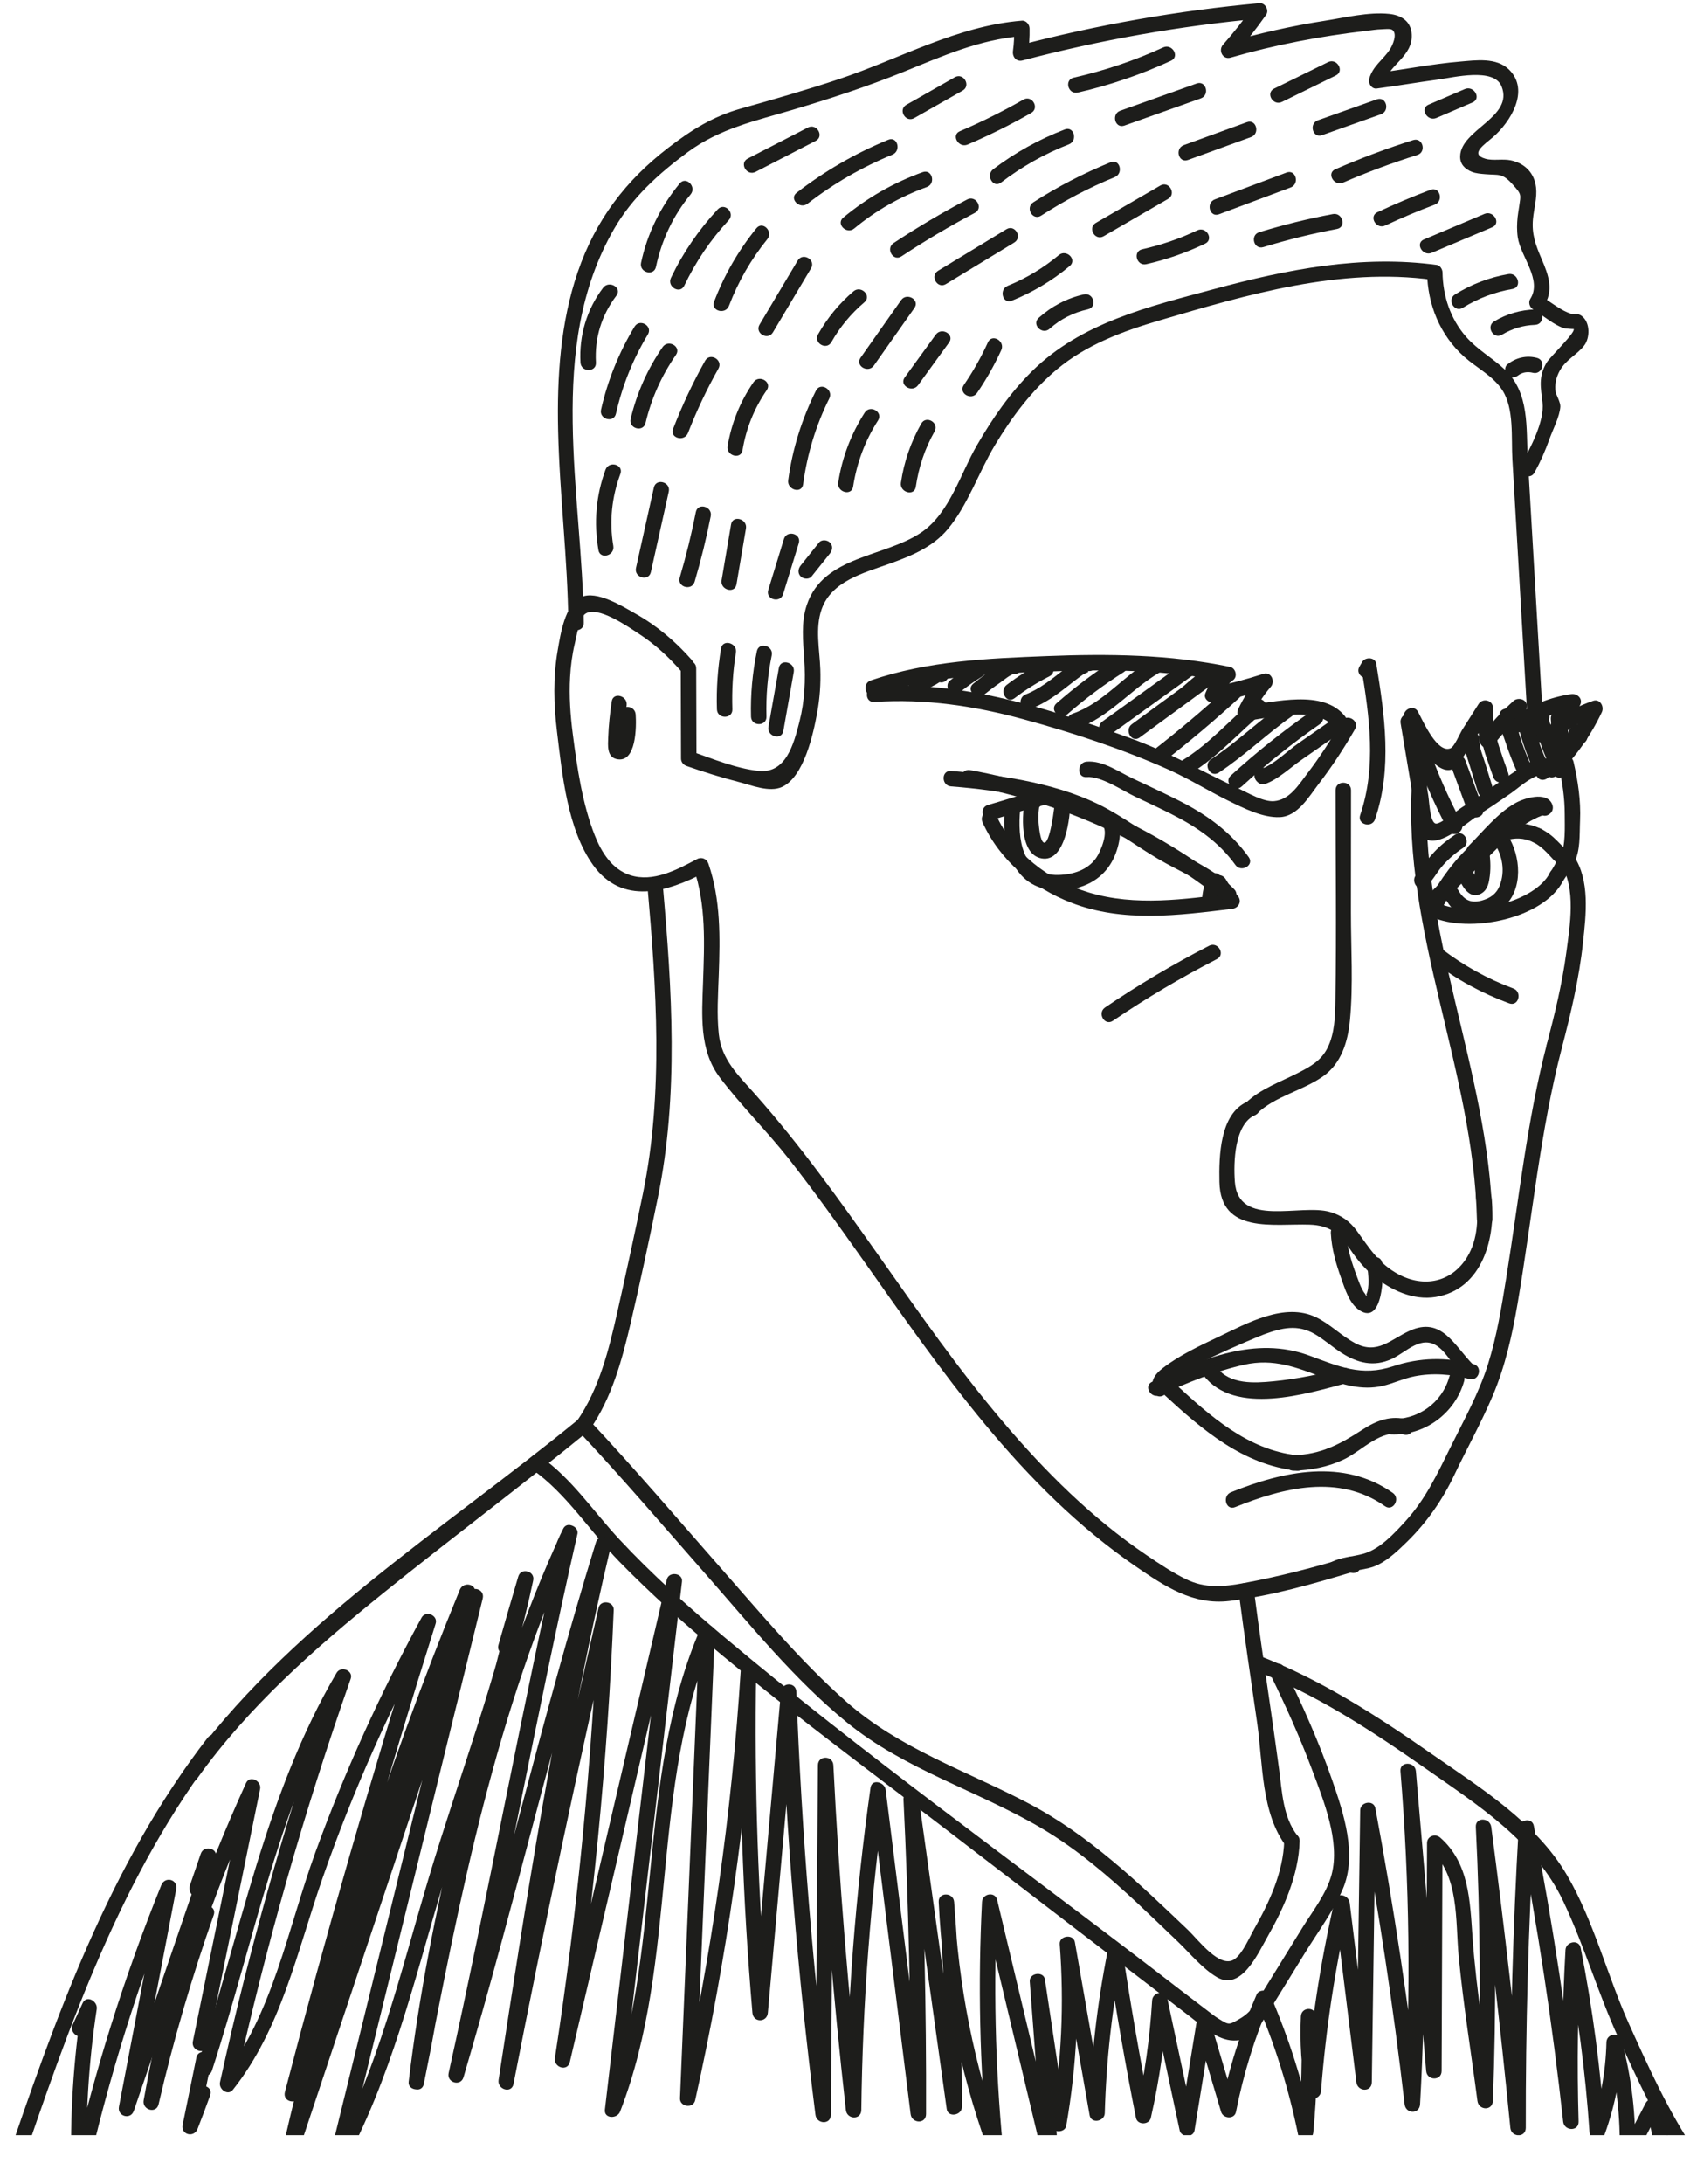 <?xml version="1.0" encoding="UTF-8" standalone="no"?> <svg xmlns="http://www.w3.org/2000/svg" xmlns:xlink="http://www.w3.org/1999/xlink" xmlns:serif="http://www.serif.com/" width="100%" height="100%" viewBox="0 0 1717 2209" xml:space="preserve" style="fill-rule:evenodd;clip-rule:evenodd;stroke-linejoin:round;stroke-miterlimit:2;"> <g> <g> <clipPath id="_clip1"> <rect x="-70.734" y="-356.367" width="1901.58" height="2515.75" clip-rule="nonzero"></rect> </clipPath> <g clip-path="url(#_clip1)"> <path d="M210.199,1757.3c-100.071,129.3 -154.496,284.329 -206.5,437.45c-3.237,9.542 11.85,13.638 15.071,4.15c51.05,-150.312 104.2,-303.571 202.475,-430.554c6.083,-7.854 -4.896,-18.992 -11.046,-11.046" style="fill:#1d1d1b;fill-rule:nonzero;"></path> <path d="M198.688,2080.88l-13.904,68.079c-2.042,10 11.425,13.425 15.066,4.154c4.45,-11.337 8.721,-22.733 12.83,-34.196c3.404,-9.483 -11.688,-13.562 -15.063,-4.154c-4.112,11.463 -8.383,22.858 -12.833,34.196c5.021,1.383 10.046,2.767 15.066,4.154c4.634,-22.692 9.271,-45.387 13.905,-68.079c2.004,-9.817 -13.055,-14.013 -15.067,-4.154" style="fill:#1d1d1b;fill-rule:nonzero;"></path> <path d="M205.721,1881.92c-25.329,79.371 -45.487,160.155 -60.371,242.125c-1.77,9.75 12.767,14.071 15.067,4.155c15.05,-64.871 33.671,-128.755 55.838,-191.555c3.354,-9.5 -11.738,-13.583 -15.063,-4.154c-22.171,62.8 -40.787,126.684 -55.842,191.554c5.025,1.388 10.046,2.771 15.067,4.155c14.883,-81.971 35.042,-162.755 60.371,-242.125c3.067,-9.605 -12.017,-13.713 -15.067,-4.155" style="fill:#1d1d1b;fill-rule:nonzero;"></path> <path d="M87.05,2055.49c3.342,-7.258 6.684,-14.512 10.025,-21.77c-4.758,-2.005 -9.516,-4.009 -14.279,-6.017c-8.608,56.375 -12.208,113.075 -10.487,170.087c0.258,8.513 13.337,10.967 15.346,2.075c22.312,-98.758 52.583,-195.391 90.608,-289.229c-5.021,-1.383 -10.046,-2.766 -15.067,-4.15c-14.283,74.675 -28.571,149.35 -42.854,224.029c-1.887,9.855 11.783,13.734 15.063,4.155c28.316,-82.688 56.633,-165.375 84.95,-248.063c3.262,-9.533 -11.825,-13.629 -15.071,-4.154c-28.313,82.687 -56.629,165.375 -84.942,248.062c5.021,1.384 10.042,2.771 15.063,4.155c14.287,-74.675 28.57,-149.355 42.858,-224.034c1.921,-10.037 -11.325,-13.383 -15.067,-4.15c-38.025,93.834 -68.3,190.467 -90.608,289.225c5.117,0.692 10.229,1.384 15.346,2.079c-1.679,-55.579 1.533,-110.962 9.929,-165.933c1.208,-7.9 -10.229,-14.812 -14.279,-6.021c-3.342,7.254 -6.684,14.513 -10.025,21.767c-4.179,9.071 9.287,17.021 13.491,7.887" style="fill:#1d1d1b;fill-rule:nonzero;"></path> <path d="M699.972,667.501c-16.271,-18.608 -35.175,-34.596 -56.759,-46.75c-13.216,-7.446 -39.504,-24.075 -55.258,-16.817c-16.617,7.65 -20.929,38.146 -23.646,53.575c-4.796,27.255 -4.092,54.971 -0.754,82.355c5.237,42.983 10.458,98.787 36.629,135.162c29.363,40.808 75.079,27.296 113.008,7.271c-3.825,-1.558 -7.65,-3.113 -11.475,-4.671c12.88,37.65 10.925,76.525 9.625,115.688c-1.108,33.354 -4.17,68.475 17.005,96.454c21.733,28.712 47.904,54.341 70.187,82.775c25.3,32.283 49.179,65.641 72.867,99.116c80.487,113.75 161.2,232.575 277.871,312.6c29.266,20.075 57.729,39.213 94.587,34.863c42.321,-4.996 84.675,-17.3 125.379,-29.538c9.604,-2.887 5.513,-17.97 -4.158,-15.062c-34.933,10.5 -70.375,19.758 -106.258,26.433c-20.625,3.838 -39.388,5.663 -58.755,-3.829c-13.966,-6.846 -27.195,-15.708 -40.058,-24.4c-55.067,-37.221 -102.629,-84.571 -145.483,-135.112c-89.717,-105.813 -158.713,-227.517 -250.879,-331.4c-16.43,-18.517 -33.584,-34.355 -36.384,-60.396c-2.125,-19.804 -0.721,-40.184 -0.025,-60.042c1.334,-38.067 2.029,-75.821 -10.454,-112.304c-1.675,-4.892 -6.821,-7.125 -11.475,-4.667c-20.142,10.634 -44.487,23.909 -67.896,16.229c-18.241,-5.983 -28.837,-23.07 -35.546,-39.987c-12.654,-31.9 -17.945,-68.696 -22.312,-102.529c-2.475,-19.134 -3.854,-38.475 -2.758,-57.775c0.645,-11.35 2.095,-22.625 4.72,-33.692c1.63,-6.867 4.705,-25.712 10.409,-30.092c12.121,-9.312 44.058,13.209 54.579,20.063c16.008,10.421 29.879,23.187 42.421,37.525c6.629,7.587 17.641,-3.5 11.046,-11.046" style="fill:#1d1d1b;fill-rule:nonzero;"></path> <path d="M688.782,675.879c0.092,30.433 0.183,60.867 0.271,91.304c0.012,3.625 2.454,6.388 5.737,7.534c17.5,6.108 35.163,11.633 53.117,16.241c12.5,3.209 30.592,10.742 43.333,4.909c22.288,-10.209 31.767,-54.1 35.613,-75.313c2.612,-14.404 3.65,-29.037 3.141,-43.662c-0.687,-19.93 -5.466,-41.463 1.355,-60.838c9.983,-28.354 42.679,-36.658 67.937,-45.679c22.029,-7.867 44.208,-16.758 59.604,-35.171c20.525,-24.546 31.296,-57.621 47.742,-84.979c17.104,-28.454 37.267,-55.396 62.867,-76.779c30.058,-25.109 66.85,-38.546 103.954,-49.479c88.971,-26.217 182.591,-53.659 276.175,-40.934c-1.913,-2.512 -3.825,-5.025 -5.734,-7.533c0.496,32.421 13.088,63.446 37.505,85.271c12.67,11.325 29.4,19.429 38.741,33.983c12.025,18.725 8.809,48.208 10.063,69.771c5.421,93.046 10.837,186.096 16.258,279.146c0.583,9.991 16.213,10.058 15.625,-0c-5.421,-93.05 -10.837,-186.1 -16.258,-279.146c-1.863,-32.004 2.016,-67.121 -23.317,-90.817c-12.508,-11.708 -27.758,-20.071 -39.129,-33.071c-15.896,-18.17 -23.5,-41.27 -23.863,-65.137c-0.05,-3.05 -2.37,-7.079 -5.737,-7.533c-76.342,-10.384 -151.304,4.437 -224.904,24.241c-65.888,17.725 -134.813,33.804 -184.846,83.342c-22.292,22.075 -40.346,48.262 -55.946,75.371c-16.342,28.396 -27.467,67.871 -55.346,87.125c-37.312,25.771 -99.646,23.583 -116.458,73.858c-5.871,17.546 -3.804,36.283 -2.571,54.363c1.471,21.541 0.492,42.725 -4.883,63.737c-5.788,22.613 -13.588,52.554 -41.342,49.629c-22.792,-2.4 -47.042,-12.479 -68.542,-19.987c1.913,2.516 3.825,5.025 5.734,7.537c-0.088,-30.437 -0.179,-60.871 -0.271,-91.304c-0.029,-10.054 -15.654,-10.071 -15.625,0" style="fill:#1d1d1b;fill-rule:nonzero;"></path> <path d="M1262.14,1114.14c-28.013,12.104 -28.863,55.396 -28.342,81.229c1.075,53.013 54.833,41.95 91.108,43.142c20.567,0.675 30.171,8.808 41.638,25.658c6.558,9.638 13.862,18.459 22.858,25.959c17.313,14.433 40.254,25.283 63.225,21.516c47.663,-7.804 61.25,-60.7 56.371,-101.671c-1.175,-9.862 -16.817,-9.983 -15.625,0c2.479,20.85 2.346,43.084 -9.075,61.584c-15.625,25.308 -43.504,30.891 -69.171,17.266c-19.883,-10.558 -29.596,-26.6 -42.346,-44.075c-7.05,-9.662 -15.758,-15.8 -27.208,-19.1c-29.737,-8.566 -92.617,16.442 -96.15,-30.279c-1.5,-19.833 -0.458,-58.637 20.604,-67.737c9.204,-3.975 1.254,-17.442 -7.887,-13.492" style="fill:#1d1d1b;fill-rule:nonzero;"></path> <path d="M1428.63,790.877c-9.763,151.363 62.262,292.175 65.7,442.375c0.229,10.038 15.854,10.075 15.625,0c-3.438,-150.204 -75.455,-291.162 -65.7,-442.375c0.645,-10.041 -14.98,-10 -15.625,0" style="fill:#1d1d1b;fill-rule:nonzero;"></path> <path d="M1181.17,1400.29c-3.696,-8.642 89.57,-47.838 97.858,-50.854c17.954,-6.525 33.683,-10.429 51.279,-0.217c9.496,5.504 17.683,12.988 26.904,18.892c16.242,10.4 32.738,14.604 50.888,6.258c14.846,-6.821 30.1,-25.137 47.175,-12.254c9.675,7.304 15.483,20.229 24.004,28.921c7.054,7.191 18.1,-3.859 11.05,-11.05c-19.146,-19.525 -31.754,-48.813 -64.063,-34.142c-19.483,8.846 -32.645,24.346 -54.949,12.629c-14.071,-7.391 -25.25,-19.287 -39.63,-26.25c-31.854,-15.421 -69.566,5.884 -98.587,19.65c-19.029,9.025 -39.85,18.771 -56.588,31.721c-8.766,6.779 -13.387,13.942 -8.833,24.583c3.942,9.213 17.408,1.263 13.492,-7.887" style="fill:#1d1d1b;fill-rule:nonzero;"></path> <path d="M1173.63,1410.91c27.245,-12.391 56,-24.15 85.308,-30.737c29.483,-6.633 52.954,2.742 80.025,12.983c19.092,7.225 39.092,13.146 59.571,8.542c11.129,-2.504 21.45,-7.596 32.7,-9.813c18.662,-3.67 37.241,-2.129 55.5,2.746c9.725,2.592 13.875,-12.475 4.154,-15.066c-27.371,-7.305 -54.467,-6.788 -81.371,2.187c-31.95,10.663 -54.9,0.154 -84.833,-10.829c-54.95,-20.163 -108.3,3.462 -158.942,26.496c-9.137,4.158 -1.208,17.629 7.888,13.491" style="fill:#1d1d1b;fill-rule:nonzero;"></path> <path d="M1223.39,956.442c-36.363,18.695 -71.434,39.5 -105.28,62.441c-8.275,5.613 -0.466,19.154 7.888,13.492c33.846,-22.942 68.917,-43.742 105.279,-62.442c8.946,-4.6 1.05,-18.087 -7.887,-13.491" style="fill:#1d1d1b;fill-rule:nonzero;"></path> <path d="M1355.11,1593.19c12.583,-6.209 26.945,-4.459 39.566,-10.888c10.913,-5.558 20.259,-14.596 28.946,-23.079c20.183,-19.712 35.95,-42.475 48.029,-67.912c12.671,-26.68 27.154,-52.596 38.679,-79.8c12.663,-29.875 19.688,-61.313 25.15,-93.192c14.725,-85.921 22.738,-173.7 44.688,-258.196c2.529,-9.737 -12.538,-13.892 -15.067,-4.15c-20.066,77.233 -28.321,157.346 -41.041,236.004c-4.775,29.529 -9.517,59.238 -18.546,87.829c-9.325,29.521 -24.388,56.425 -38.05,84.05c-13.209,26.709 -24.988,52.155 -45.35,74.463c-11.534,12.629 -25.925,28.358 -42.721,33.062c-11.175,3.134 -21.563,3.084 -32.171,8.317c-9.017,4.45 -1.108,17.929 7.888,13.492" style="fill:#1d1d1b;fill-rule:nonzero;"></path> <path d="M655.074,896.153c9.042,103.017 16.379,208.667 -4.5,310.659c-8.167,39.904 -16.896,79.829 -25.833,119.575c-8.617,38.312 -18.45,78.366 -41.204,111.016c-5.763,8.267 7.775,16.088 13.491,7.888c21.704,-31.142 32.079,-69.021 40.671,-105.529c10.042,-42.688 19.15,-85.842 27.942,-128.8c21.187,-103.509 14.237,-210.242 5.058,-314.809c-0.871,-9.937 -16.504,-10.033 -15.625,0" style="fill:#1d1d1b;fill-rule:nonzero;"></path> <path d="M1253.09,1608.49c5.788,44.934 12.529,89.734 18.954,134.575c5.738,40.038 3.834,91.184 29.575,124.392c6.159,7.937 17.142,-3.192 11.05,-11.05c-14.654,-18.908 -15.429,-44.071 -18.487,-66.863c-2.558,-19.083 -5.275,-38.15 -8.017,-57.208c-5.929,-41.262 -12.125,-82.496 -17.45,-123.846c-1.266,-9.833 -16.908,-9.962 -15.625,0" style="fill:#1d1d1b;fill-rule:nonzero;"></path> <path d="M584.757,1435.82c-136.645,111.846 -295.008,209.533 -398.933,355.171c-5.85,8.2 7.696,16.012 13.496,7.887c52.308,-73.308 119.287,-131.929 188.95,-188.125c68.612,-55.346 139.312,-108.046 207.533,-163.883c7.788,-6.371 -3.321,-17.371 -11.046,-11.05" style="fill:#1d1d1b;fill-rule:nonzero;"></path> <path d="M584.757,1446.87c44.484,47.358 86.746,96.792 129.638,145.583c44.95,51.13 89.404,106.175 142.296,149.346c58.808,48 132.55,69.104 197.2,107.204c35.833,21.121 67.408,48.188 97.721,76.475c13.287,12.396 26.337,25.05 39.5,37.58c12.37,11.766 25.429,27.987 40.27,36.587c24.513,14.204 41.496,-24.15 51.088,-40.992c16.729,-29.383 31.437,-62.45 32.487,-96.725c0.309,-10.054 -15.316,-10.045 -15.625,0c-0.962,31.467 -15.02,61.913 -30.354,88.842c-4.883,8.575 -11.521,24.613 -19.779,30.521c-14.679,10.504 -37.129,-19.858 -47.037,-29.283c-50.334,-47.9 -99.875,-95.938 -161.984,-128.463c-62.408,-32.687 -130.112,-55.025 -183.725,-102.404c-46.071,-40.713 -86.241,-88.863 -126.791,-134.942c-44.321,-50.366 -87.913,-101.466 -133.859,-150.379c-6.896,-7.346 -17.929,3.721 -11.046,11.05" style="fill:#1d1d1b;fill-rule:nonzero;"></path> <path d="M1217.79,1391.06c31.558,40.862 103.796,18.708 144.842,7.675c9.7,-2.609 5.583,-17.688 -4.155,-15.067c-23.066,6.2 -46.445,10.979 -70.245,13.283c-19.246,1.863 -43.73,3.338 -56.95,-13.779c-6.059,-7.842 -19.642,-0.071 -13.492,7.888" style="fill:#1d1d1b;fill-rule:nonzero;"></path> <path d="M618.943,709.322c-1.825,12.1 -3.137,24.238 -3.562,36.471c-0.263,7.496 -1.571,19.421 8.183,21.817c20.625,5.062 20.392,-33.792 19.596,-45.021c-0.613,-8.683 -12.6,-10.733 -15.346,-2.075c-2.221,7.008 -2.983,13.821 -2.225,21.138c1.025,9.9 16.663,10.008 15.625,-0c-0.625,-6.013 -0.15,-11.246 1.667,-16.984c-5.113,-0.696 -10.229,-1.387 -15.342,-2.079c0.438,6.25 0.513,12.508 -0.392,18.725c-0.366,2.508 -2.179,6.179 -1.8,8.504c-1.091,1.934 -0.25,3.059 2.517,3.375c3.021,2.871 4.017,2.225 2.996,-1.941c1.329,-4.875 0.358,-11.275 0.733,-16.359c0.525,-7.175 1.342,-14.3 2.417,-21.416c1.483,-9.838 -13.571,-14.08 -15.067,-4.155" style="fill:#1d1d1b;fill-rule:nonzero;"></path> <path d="M590.672,629.905c-1.388,-130.746 -38.742,-277.721 30.446,-398.058c18.429,-32.058 45.179,-56.133 74.629,-77.921c32.337,-23.921 68.287,-31.621 106.233,-42.871c37.879,-11.233 75.467,-23.537 112.109,-38.354c39.445,-15.946 76.729,-32.692 119.791,-36.171l-7.812,-7.812c0.175,7.808 -0.079,15.004 -1.171,22.816c-0.796,5.717 3.296,11.271 9.612,9.609c78.705,-20.704 158.755,-34.888 239.8,-42.313c-2.245,-3.921 -4.495,-7.837 -6.745,-11.758c-9.367,13.317 -19.409,25.987 -30.188,38.187c-4.962,5.613 -0.271,15.325 7.6,13.055c45.175,-13.034 90.9,-21.725 137.588,-27.109c5.041,-0.583 10.12,-1.483 15.2,-1.591c2.716,-0.059 9.02,-0.925 11.066,0.687c5.346,4.225 0.004,15.842 -2.725,19.917c-7.187,10.737 -16.925,16.258 -20.796,29.425c-1.283,4.371 2.438,10.55 7.534,9.887c20.829,-2.704 41.516,-6.304 62.329,-9.096c15.271,-2.045 56.35,-12.387 64.092,6.905c12.55,31.275 -41.009,43.337 -41.909,70.57c-0.262,7.98 4.654,13.013 11.825,15.867c4.259,1.696 9.204,1.992 13.729,2.383c13.646,1.171 16.825,-1.466 27.309,10.105c9.771,10.783 8.546,10.383 6.804,22.808c-0.492,3.471 -1.171,6.921 -1.529,10.417c-0.704,6.883 -0.863,13.662 0.15,20.52c2.871,19.43 24.966,43.046 12.712,62.188c-2.291,3.579 -0.712,8.596 2.8,10.692c9.279,5.533 21.988,16.708 32.288,19.262c0.333,0.083 9.016,0.854 8.721,0.517c2.675,3.041 -24.155,28.596 -27.421,34.179c-8.338,14.262 -5.863,24.925 -4.071,40.2c2.246,19.104 -12.579,46.625 -21.546,62.942c-4.846,8.816 8.642,16.708 13.492,7.887c6.016,-10.946 10.916,-22.125 15.108,-33.875c3.458,-9.704 10.304,-22.525 11.008,-32.704c0.284,-4.071 -4.408,-12.675 -4.708,-14.421c-1.321,-7.683 0.458,-15.479 4.208,-22.142c6.296,-11.179 17.021,-15.675 24.538,-25.17c5.992,-7.571 6.504,-23.596 -2.629,-30.184c-3.896,-2.808 -6.629,-0.962 -10.584,-2.096c-9.658,-2.775 -21.362,-12.429 -30.516,-17.887c0.933,3.562 1.866,7.125 2.804,10.687c10.496,-16.395 5.133,-31.416 -2.054,-48.137c-6.054,-14.079 -10.184,-25.146 -8.742,-40.571c0.979,-10.533 4.313,-21.217 3.083,-31.879c-1.691,-14.708 -11.433,-24.433 -25.675,-27.383c-8.187,-1.696 -17.666,0.675 -25.55,-1.58c-16.304,-4.666 -0.937,-14.416 7.6,-21.783c17.688,-15.258 37.78,-47.262 16.313,-68.383c-12.738,-12.534 -33.55,-9.442 -49.558,-8.096c-28.317,2.383 -56.267,7.975 -84.421,11.633c2.512,3.296 5.025,6.596 7.533,9.892c5.517,-18.771 29.05,-26.804 27.971,-48.888c-0.65,-13.312 -10.454,-19.57 -22.779,-20.841c-20.979,-2.163 -44.909,3.787 -65.546,7c-33.546,5.225 -66.592,12.771 -99.2,22.183c2.537,4.35 5.067,8.704 7.6,13.054c11.675,-13.204 22.496,-26.937 32.633,-41.346c3.275,-4.65 -1.041,-12.279 -6.746,-11.754c-82.42,7.55 -163.908,21.817 -243.954,42.871c3.204,3.204 6.409,6.408 9.613,9.613c1.262,-9.05 1.929,-17.821 1.725,-26.971c-0.092,-3.967 -3.517,-8.163 -7.813,-7.813c-65.816,5.317 -123.325,38.521 -185.008,59.092c-32.817,10.946 -66.071,20.479 -99.371,29.829c-28.267,7.933 -50.083,21.683 -73.246,39.496c-43.379,33.362 -73.587,73.129 -91.604,125.508c-17.712,51.492 -21.171,106.796 -19.95,160.846c1.463,64.846 9.658,129.35 10.346,194.229c0.108,10.05 15.733,10.075 15.625,0" style="fill:#1d1d1b;fill-rule:nonzero;"></path> <path d="M1308.94,1487.33c17.512,-0.462 34.537,-3.704 50.462,-11.221c19.208,-9.066 37.954,-31.608 60.921,-25.287c9.708,2.675 13.854,-12.396 4.154,-15.067c-16.979,-4.675 -31.479,0.667 -45.821,10.017c-22.416,14.617 -42.1,25.204 -69.716,25.933c-10.038,0.263 -10.075,15.888 -0,15.625" style="fill:#1d1d1b;fill-rule:nonzero;"></path> <path d="M1369.18,1590.88c10.054,0 10.071,-15.625 0,-15.625c-10.054,0 -10.071,15.625 0,15.625" style="fill:#1d1d1b;fill-rule:nonzero;"></path> <path d="M1177.65,1410.27c38.804,35.792 80.054,71.134 134.492,77.1c9.983,1.092 9.904,-14.541 -0,-15.625c-49.759,-5.454 -88.154,-39.975 -123.442,-72.525c-7.383,-6.808 -18.462,4.213 -11.05,11.05" style="fill:#1d1d1b;fill-rule:nonzero;"></path> <path d="M1407.5,1450.69c34.021,1.375 64.808,-21.359 73.933,-54.067c2.705,-9.7 -12.366,-13.837 -15.07,-4.154c-7.325,26.267 -31.717,43.696 -58.863,42.596c-10.058,-0.404 -10.037,15.221 0,15.625" style="fill:#1d1d1b;fill-rule:nonzero;"></path> <path d="M1268.93,1689.16c62.088,23.959 118.642,60.996 172.921,98.992c53.613,37.521 111.133,73.971 140.008,135.033c20.955,44.304 34.834,92 55.188,136.763c19.012,41.804 38.583,84.671 64.267,122.887c5.583,8.304 19.125,0.492 13.491,-7.883c-26.729,-39.779 -46.987,-84.521 -66.621,-128.092c-22.137,-49.125 -35.541,-103.962 -62.729,-150.446c-31.529,-53.912 -88.616,-88.92 -138.658,-123.804c-54.608,-38.071 -111.358,-74.458 -173.713,-98.516c-9.387,-3.621 -13.454,11.479 -4.154,15.066" style="fill:#1d1d1b;fill-rule:nonzero;"></path> <path d="M1351.32,799.154c-0.054,70.888 1.004,141.875 -0.191,212.75c-0.271,15.917 -0.663,32.958 -7.813,47.538c-6.45,13.15 -17.337,19.125 -29.771,25.52c-17.879,9.192 -38.312,16.163 -52.987,30.396c-7.229,7.013 3.825,18.059 11.05,11.05c18.341,-17.796 46.196,-23.241 66.908,-37.775c18.6,-13.054 25.213,-34.983 27.317,-56.704c3.491,-35.971 0.987,-72.983 1.016,-109.092c0.034,-41.229 0.063,-82.454 0.096,-123.683c0.009,-10.054 -15.616,-10.071 -15.625,0" style="fill:#1d1d1b;fill-rule:nonzero;"></path> <path d="M538.7,1486.3c34.688,24.45 58.225,62.579 87.621,92.7c32.85,33.663 68.025,64.979 104.229,94.979c74.879,62.059 153.3,119.942 230.459,179.109c81.141,62.22 162.283,124.441 243.42,186.662c12.309,9.438 26.892,23.496 43.571,23.917c17.684,0.45 25.896,-13.542 34.179,-26.859c12.846,-20.641 25.55,-41.366 38.33,-62.05c12.854,-20.808 28.25,-41.462 37.983,-63.979c15,-34.687 1.092,-76.704 -10.604,-110.441c-13.517,-38.98 -30.517,-76.792 -48.6,-113.838c-4.413,-9.037 -17.888,-1.125 -13.492,7.883c15.225,31.188 29.55,62.875 41.717,95.388c11.625,31.071 28.604,72.467 19.812,105.904c-5.079,19.333 -19.296,37.183 -29.662,53.967c-12.775,20.683 -25.554,41.362 -38.329,62.046c-7.534,12.195 -12.175,22.554 -24.85,29.875c-11.317,6.537 -10.796,6.608 -21.575,-0.009c-3.763,-2.308 -7.205,-5.071 -10.721,-7.729c-18.746,-14.15 -37.284,-28.587 -55.925,-42.879c-144.713,-110.975 -293.754,-218.088 -433.463,-335.342c-36.933,-31 -73.087,-63.371 -106.008,-98.654c-26.442,-28.346 -48.15,-61.546 -80.204,-84.142c-8.238,-5.804 -16.054,7.738 -7.888,13.492" style="fill:#1d1d1b;fill-rule:nonzero;"></path> <path d="M1357.43,729.623c-10.583,18.366 -22.096,36.087 -34.958,52.95c-8.555,11.212 -17.709,26.396 -33.442,27.675c-10.571,0.858 -25.779,-8.054 -34.842,-12.288c-37.108,-17.316 -71.425,-37.158 -110.112,-51.254c-83.359,-30.375 -169.559,-58.633 -259.459,-52.417c-9.975,0.688 -10.05,16.321 0,15.625c51.3,-3.55 101.75,4.113 151.196,17.584c49.429,13.466 99.796,29.996 146.613,50.904c20.846,9.308 40.171,21.5 60.658,31.517c15.254,7.462 34.458,17.25 51.783,16.491c18.18,-0.791 29.388,-20.646 39.309,-33.55c13.533,-17.604 25.666,-36.116 36.746,-55.35c5.029,-8.729 -8.467,-16.608 -13.492,-7.887" style="fill:#1d1d1b;fill-rule:nonzero;"></path> <path d="M885.217,703.168c56.734,-19.325 115.03,-21.708 174.388,-24.037c60.562,-2.371 121.246,-2.004 180.821,10.4c-1.15,-4.35 -2.3,-8.704 -3.45,-13.059c-8.413,7.192 -13.146,14.413 -17.388,24.542c-2.491,5.958 4.492,10.679 9.613,9.613c18.012,-3.755 35.625,-8.417 53.133,-14.067c-2.533,-4.354 -5.067,-8.708 -7.6,-13.058c-8.975,10.433 -16.171,21.27 -21.983,33.795c-2.221,4.796 0.283,12.384 6.75,11.755c24.387,-2.367 72.216,-16.188 90.275,6.35c6.283,7.85 17.279,-3.271 11.046,-11.05c-22.417,-27.975 -71.425,-13.825 -101.321,-10.925c2.246,3.92 4.496,7.837 6.746,11.758c5.254,-11.333 11.37,-21.146 19.537,-30.638c4.738,-5.508 0.363,-15.625 -7.6,-13.058c-17.512,5.65 -35.125,10.317 -53.137,14.071c3.204,3.2 6.408,6.404 9.612,9.608c2.738,-7.362 7.192,-13.241 13.367,-17.646c4.366,-3.729 2.091,-11.904 -3.446,-13.058c-60.954,-12.692 -122.988,-13.387 -184.975,-10.958c-60.783,2.383 -120.45,4.808 -178.542,24.596c-9.466,3.225 -5.4,18.32 4.154,15.066" style="fill:#1d1d1b;fill-rule:nonzero;"></path> <path d="M1417.12,731.419c4.53,27.063 9.059,54.125 13.592,81.188c1.904,11.387 0.513,35.708 16.775,37.512c15.504,1.721 37.167,-18.483 49.063,-26.217c10.795,-7.012 21.475,-14.204 32.033,-21.57c10.404,-7.263 26.725,-23.496 40.875,-18.567c9.517,3.312 13.608,-11.775 4.154,-15.067c-14.129,-4.921 -25.35,1.004 -37.167,8.967c-19.229,12.95 -37.941,26.567 -57.52,39.017c-4.342,2.758 -21.609,17.204 -26.292,16.229c-5.833,-1.217 -6.433,-21.946 -7.533,-28.517c-4.305,-25.708 -8.609,-51.421 -12.913,-77.129c-1.658,-9.896 -16.717,-5.696 -15.067,4.154" style="fill:#1d1d1b;fill-rule:nonzero;"></path> <path d="M1421.27,727.798c6.546,12.366 26.846,52.254 44.825,50.958c7.633,-0.546 11.341,-8.604 14.916,-14.083c9.667,-14.821 18.992,-29.879 28.484,-44.813l-14.554,-3.941c-0.054,11.154 0.587,22.091 1.941,33.154c0.7,5.725 8.642,11.546 13.338,5.525c9.8,-12.575 20.383,-23.988 32.187,-34.709c-4.445,-1.841 -8.891,-3.683 -13.337,-5.525l-1.95,18.584c-0.588,5.621 7.196,10.129 11.758,6.746c16.671,-12.359 34.425,-19.659 54.934,-22.646c-2.942,-3.825 -5.884,-7.654 -8.825,-11.475c-5.159,8.966 -10.43,17.858 -15.825,26.687c-3.863,6.317 4.204,15.438 10.687,10.688c11.308,-8.284 22.904,-14.542 36.192,-19.117c-2.942,-3.825 -5.884,-7.65 -8.825,-11.475c-10.792,22.908 -24.854,42.854 -42.959,60.613c-7.191,7.054 3.863,18.1 11.05,11.045c18.988,-18.629 34.055,-39.687 45.4,-63.77c2.65,-5.63 -1.82,-13.888 -8.82,-11.475c-14.613,5.029 -27.413,11.525 -39.921,20.687l10.687,10.692c5.396,-8.829 10.667,-17.721 15.825,-26.692c3.717,-6.458 -2.391,-12.412 -8.821,-11.475c-21.808,3.175 -40.97,11.104 -58.666,24.221c3.916,2.25 7.837,4.5 11.754,6.746l1.95,-18.584c0.754,-7.216 -8.796,-9.65 -13.338,-5.525c-11.8,10.721 -22.387,22.138 -32.187,34.709c4.446,1.846 8.892,3.687 13.337,5.525c-1.354,-11.071 -1.995,-22.009 -1.941,-33.154c0.033,-7.963 -10.488,-10.346 -14.559,-3.942c-5.429,8.533 -10.854,17.071 -16.279,25.604c-2.779,4.367 -8.096,17.567 -12.208,19.208c-13.275,5.284 -27.392,-26.737 -32.758,-36.879c-4.709,-8.887 -18.2,-1 -13.492,7.888" style="fill:#1d1d1b;fill-rule:nonzero;"></path> <path d="M1223.45,896.652c5.867,6.77 11.75,13.533 17.704,20.229l5.521,-13.338c-47.979,5.825 -97.85,13.309 -145.108,-0.966c-40.95,-12.367 -76.092,-39.463 -93.942,-78.755c-4.15,-9.141 -17.621,-1.208 -13.492,7.888c17.479,38.475 50.759,66.158 89.825,81.275c52.396,20.279 108.463,12.767 162.717,6.183c6.708,-0.812 10.321,-7.937 5.525,-13.337c-5.95,-6.696 -11.833,-13.454 -17.704,-20.225c-6.596,-7.617 -17.604,3.475 -11.046,11.046" style="fill:#1d1d1b;fill-rule:nonzero;"></path> <path d="M1003.83,829.157c19.238,-5.45 38.05,-12.254 57.763,-15.888c9.875,-1.816 5.691,-16.879 -4.155,-15.066c-19.708,3.633 -38.525,10.437 -57.762,15.887c-9.658,2.738 -5.554,17.821 4.154,15.067" style="fill:#1d1d1b;fill-rule:nonzero;"></path> <path d="M1226.48,896.714c2.896,4.467 5.554,9.063 7.967,13.809c1.912,3.762 7.2,4.846 10.687,2.804c3.825,-2.238 4.721,-6.917 2.804,-10.692c-2.412,-4.741 -5.071,-9.341 -7.966,-13.808c-2.296,-3.533 -6.925,-5 -10.692,-2.8c-3.517,2.058 -5.108,7.133 -2.8,10.687" style="fill:#1d1d1b;fill-rule:nonzero;"></path> <path d="M1220.04,891.195c-2.458,6.479 -3.667,13.296 -3.842,20.221c-0.25,10.058 15.375,10.054 15.625,-0c0.142,-5.592 1.3,-10.838 3.284,-16.067c1.5,-3.946 -1.659,-8.567 -5.455,-9.612c-4.395,-1.205 -8.108,1.5 -9.612,5.458" style="fill:#1d1d1b;fill-rule:nonzero;"></path> <path d="M1459.66,917.304c15.221,-27.225 52.787,-84.367 91.675,-65.542c9.012,4.362 16.946,-9.108 7.887,-13.492c-48.645,-23.55 -92.712,34.767 -113.054,71.146c-4.912,8.788 8.579,16.675 13.492,7.888" style="fill:#1d1d1b;fill-rule:nonzero;"></path> <path d="M1448.93,927.403c37.216,16.892 113.058,2.288 132.871,-37.037c4.512,-8.954 -8.963,-16.875 -13.496,-7.884c-15.517,30.8 -82.071,44.78 -111.488,31.43c-9.087,-4.125 -17.037,9.337 -7.887,13.491" style="fill:#1d1d1b;fill-rule:nonzero;"></path> <path d="M1497.13,866.366c9.125,-9.109 18.117,-18.384 27.405,-27.325c3.983,-3.834 8.033,-7.8 12.641,-10.9c1.971,-1.325 18.575,-9.529 19.563,-7.434c0.933,-3.562 1.866,-7.12 2.8,-10.687c-0.142,0.092 -0.279,0.183 -0.421,0.271c-8.429,5.421 -0.608,18.95 7.887,13.491c0.138,-0.087 0.28,-0.179 0.421,-0.27c3.788,-2.434 4.667,-6.717 2.8,-10.688c-5.933,-12.65 -28.287,-5.542 -37.025,-0.617c-18.133,10.225 -32.587,28.609 -47.121,43.109c-7.125,7.112 3.921,18.166 11.05,11.05" style="fill:#1d1d1b;fill-rule:nonzero;"></path> <path d="M1551.34,851.762c8.325,4.234 13.845,10.492 20.066,17.259c3.284,3.571 3.825,1.779 1.35,6.246c-1.371,2.466 -2.825,4.908 -4.45,7.216c-5.804,8.238 7.738,16.054 13.492,7.884c5.117,-7.263 11.679,-16.784 6.5,-25.517c-3.146,-5.304 -8.567,-10.142 -12.842,-14.538c-4.771,-4.908 -10.125,-8.937 -16.229,-12.041c-8.946,-4.546 -16.862,8.929 -7.887,13.491" style="fill:#1d1d1b;fill-rule:nonzero;"></path> <path d="M1577.04,774.632c3.759,16.233 6.159,32.621 6.13,49.325c-0.017,11.775 1.083,31.296 -4.313,41.704c-4.621,8.913 8.858,16.825 13.492,7.883c6.971,-13.437 5.675,-28.904 6.341,-43.737c0.892,-19.913 -2.104,-39.983 -6.583,-59.329c-2.267,-9.792 -17.337,-5.646 -15.067,4.154" style="fill:#1d1d1b;fill-rule:nonzero;"></path> <path d="M1578.86,873.546c16.212,24.283 9.516,63.054 5.85,90.358c-4.18,31.15 -11.659,61.704 -19.613,92.071c-2.554,9.733 12.517,13.887 15.067,4.15c9.229,-35.221 17.625,-70.692 21.512,-106.958c3.009,-28.088 7.275,-62.646 -9.325,-87.509c-5.558,-8.321 -19.096,-0.508 -13.491,7.888" style="fill:#1d1d1b;fill-rule:nonzero;"></path> <path d="M1346.5,1246.87c0.804,15.933 5.054,30.833 10.441,45.792c3.955,10.979 8.209,25.65 18.567,32.462c23.758,15.621 24.938,-37.029 22.863,-48.104c-1.85,-9.871 -16.909,-5.692 -15.067,4.154c1.342,7.163 2.442,21.446 -0.767,27.688c0.759,2.783 0.288,2.641 -1.408,-0.434c-1.083,-1.258 -1.971,-2.633 -2.671,-4.133c-1.962,-3.496 -3.308,-7.337 -4.725,-11.071c-5.696,-14.971 -10.796,-30.25 -11.608,-46.354c-0.504,-10.008 -16.134,-10.067 -15.625,0" style="fill:#1d1d1b;fill-rule:nonzero;"></path> <path d="M1388.98,682.025c0.912,-1.554 1.825,-3.108 2.737,-4.662c-4.758,-0.621 -9.516,-1.242 -14.279,-1.863c8.134,49.638 15.359,100.134 -1.241,148.846c-3.25,9.542 11.837,13.638 15.066,4.154c17.5,-51.346 9.813,-104.85 1.242,-157.154c-1.129,-6.892 -11.121,-7.237 -14.279,-1.867c-0.913,1.55 -1.825,3.105 -2.738,4.659c-5.108,8.687 8.392,16.562 13.492,7.887" style="fill:#1d1d1b;fill-rule:nonzero;"></path> <path d="M1248.78,899.362c-16.821,-17.417 -37.983,-27.184 -59.004,-38.521c-23.671,-12.767 -45.029,-29.238 -68.517,-42.296c-46.395,-25.783 -106.691,-34.779 -159.037,-38.846c-10.029,-0.779 -9.979,14.85 -0,15.625c51.621,4.013 112.117,13.621 157.25,40.221c20.217,11.917 39.054,26.012 59.662,37.287c20.63,11.292 41.992,20.384 58.6,37.58c6.996,7.245 18.038,-3.813 11.046,-11.05" style="fill:#1d1d1b;fill-rule:nonzero;"></path> <path d="M642.002,330.384c-15.77,26.095 -27.112,54.129 -33.866,83.862c-2.225,9.792 12.837,13.971 15.066,4.154c6.48,-28.533 17.155,-55.079 32.292,-80.129c5.213,-8.629 -8.292,-16.492 -13.492,-7.887" style="fill:#1d1d1b;fill-rule:nonzero;"></path> <path d="M670.439,351.003c-15.309,22.117 -26.129,46.484 -32.363,72.646c-2.329,9.775 12.734,13.946 15.067,4.15c5.958,-25.004 16.167,-47.779 30.787,-68.908c5.734,-8.292 -7.8,-16.113 -13.491,-7.888" style="fill:#1d1d1b;fill-rule:nonzero;"></path> <path d="M713.41,364.862c-12.455,22.184 -23.188,45.142 -32.375,68.859c-3.634,9.383 11.466,13.446 15.066,4.154c8.704,-22.471 19.004,-44.117 30.8,-65.125c4.929,-8.779 -8.562,-16.667 -13.491,-7.888" style="fill:#1d1d1b;fill-rule:nonzero;"></path> <path d="M762.305,386.644c-13.392,19.475 -22.213,41.208 -26.113,64.525c-1.645,9.833 13.409,14.062 15.067,4.15c3.713,-22.18 11.788,-42.25 24.538,-60.788c5.712,-8.308 -7.825,-16.129 -13.492,-7.887" style="fill:#1d1d1b;fill-rule:nonzero;"></path> <path d="M825.588,395.073c-14.304,28.7 -23.783,58.796 -28.096,90.596c-1.329,9.833 13.721,14.087 15.071,4.15c4.129,-30.459 12.792,-59.321 26.517,-86.859c4.471,-8.975 -9,-16.9 -13.492,-7.887" style="fill:#1d1d1b;fill-rule:nonzero;"></path> <path d="M874.902,417.306c-13.82,21.596 -22.875,45.316 -26.795,70.658c-1.525,9.838 13.529,14.075 15.066,4.154c3.742,-24.166 12.029,-46.316 25.221,-66.925c5.433,-8.496 -8.083,-16.341 -13.492,-7.887" style="fill:#1d1d1b;fill-rule:nonzero;"></path> <path d="M932.094,428.422c-10.508,18.65 -17.466,38.58 -20.57,59.775c-1.438,9.838 13.616,14.084 15.066,4.155c2.917,-19.921 9.1,-38.484 18.996,-56.042c4.942,-8.771 -8.55,-16.658 -13.492,-7.888" style="fill:#1d1d1b;fill-rule:nonzero;"></path> <path d="M612.642,475.029c-9.733,26.45 -11.85,53.533 -7.166,81.27c1.671,9.896 16.733,5.7 15.066,-4.15c-4.208,-24.925 -1.545,-49.291 7.167,-72.966c3.479,-9.45 -11.617,-13.529 -15.067,-4.154" style="fill:#1d1d1b;fill-rule:nonzero;"></path> <path d="M661.584,493.079c-6.033,27.104 -12.066,54.208 -18.1,81.313c-2.183,9.795 12.88,13.979 15.063,4.15c6.037,-27.1 12.071,-54.205 18.104,-81.309c2.183,-9.796 -12.879,-13.979 -15.067,-4.154" style="fill:#1d1d1b;fill-rule:nonzero;"></path> <path d="M704.039,517.861c-4.4,22.363 -9.821,44.446 -16.28,66.304c-2.854,9.663 12.221,13.792 15.067,4.154c6.458,-21.858 11.879,-43.941 16.279,-66.304c1.934,-9.821 -13.121,-14.029 -15.066,-4.154" style="fill:#1d1d1b;fill-rule:nonzero;"></path> <path d="M739.685,530.375c-3.195,18.809 -6.391,37.617 -9.583,56.425c-1.675,9.838 13.383,14.063 15.063,4.159c3.2,-18.813 6.391,-37.621 9.587,-56.43c1.671,-9.837 -13.383,-14.062 -15.067,-4.154" style="fill:#1d1d1b;fill-rule:nonzero;"></path> <path d="M793.138,545.158c-5.275,17.184 -10.55,34.367 -15.825,51.55c-2.958,9.634 12.117,13.75 15.067,4.15c5.274,-17.179 10.55,-34.362 15.825,-51.546c2.958,-9.633 -12.117,-13.754 -15.067,-4.154" style="fill:#1d1d1b;fill-rule:nonzero;"></path> <path d="M828.672,548.694c-6.179,7.733 -12.358,15.467 -18.537,23.196c-2.633,3.296 -3.217,7.833 -0,11.05c2.729,2.729 8.4,3.317 11.05,-0c6.179,-7.733 12.358,-15.467 18.537,-23.196c2.63,-3.296 3.217,-7.833 0,-11.05c-2.729,-2.729 -8.4,-3.312 -11.05,0" style="fill:#1d1d1b;fill-rule:nonzero;"></path> <path d="M729.531,655.847c-3.35,20.413 -4.825,40.834 -4.159,61.521c0.33,10.029 15.955,10.075 15.625,0c-0.62,-19.258 0.48,-38.341 3.6,-57.366c1.613,-9.838 -13.437,-14.067 -15.066,-4.155" style="fill:#1d1d1b;fill-rule:nonzero;"></path> <path d="M765.776,658.633c-4.488,21.854 -6.517,43.833 -5.909,66.146c0.271,10.037 15.896,10.075 15.625,-0c-0.57,-20.921 1.138,-41.48 5.35,-61.992c2.017,-9.817 -13.041,-14.013 -15.066,-4.154" style="fill:#1d1d1b;fill-rule:nonzero;"></path> <path d="M788.064,675.468c-3.517,19.863 -7.034,39.725 -10.55,59.584c-1.742,9.833 13.316,14.054 15.066,4.154c3.517,-19.863 7.034,-39.721 10.55,-59.584c1.742,-9.833 -13.316,-14.054 -15.066,-4.154" style="fill:#1d1d1b;fill-rule:nonzero;"></path> <path d="M610.213,291.042c-16.546,21.888 -24.433,48.271 -22.887,75.646c0.566,10 16.196,10.063 15.625,0c-1.413,-25.029 5.65,-47.779 20.754,-67.758c6.062,-8.021 -7.5,-15.817 -13.492,-7.888" style="fill:#1d1d1b;fill-rule:nonzero;"></path> <path d="M687.732,185.521c-19.425,23.55 -32.729,50.35 -39.117,80.246c-2.096,9.804 12.963,13.995 15.067,4.15c5.817,-27.209 17.367,-51.85 35.096,-73.346c6.354,-7.7 -4.638,-18.817 -11.046,-11.05" style="fill:#1d1d1b;fill-rule:nonzero;"></path> <path d="M726.227,211.682c-19.25,20.688 -35.15,43.809 -47.354,69.3c-4.325,9.025 9.146,16.963 13.492,7.888c11.641,-24.313 26.541,-46.4 44.908,-66.138c6.846,-7.354 -4.179,-18.429 -11.046,-11.05" style="fill:#1d1d1b;fill-rule:nonzero;"></path> <path d="M765.322,230.837c-18.262,22.546 -32.475,47.18 -42.813,74.288c-3.587,9.404 11.513,13.471 15.063,4.154c9.329,-24.458 22.317,-47.05 38.796,-67.392c6.275,-7.75 -4.713,-18.866 -11.046,-11.05" style="fill:#1d1d1b;fill-rule:nonzero;"></path> <path d="M807.094,263.505c-12.854,21.592 -25.712,43.179 -38.57,64.767c-5.155,8.662 8.345,16.529 13.491,7.887c12.859,-21.591 25.713,-43.179 38.571,-64.766c5.158,-8.663 -8.346,-16.529 -13.492,-7.888" style="fill:#1d1d1b;fill-rule:nonzero;"></path> <path d="M863.554,294.629c-14.462,12.296 -26.487,26.958 -35.842,43.471c-4.958,8.762 8.534,16.646 13.492,7.887c8.75,-15.45 19.875,-28.812 33.396,-40.312c7.675,-6.525 -3.425,-17.529 -11.046,-11.046" style="fill:#1d1d1b;fill-rule:nonzero;"></path> <path d="M911.713,303.565c-13.667,19.404 -27.338,38.808 -41.004,58.212c-5.805,8.238 7.737,16.055 13.491,7.888c13.667,-19.404 27.338,-38.808 41.004,-58.213c5.805,-8.237 -7.737,-16.054 -13.491,-7.887" style="fill:#1d1d1b;fill-rule:nonzero;"></path> <path d="M946.763,338.485c-10.458,14.396 -20.912,28.796 -31.366,43.192c-5.917,8.145 7.633,15.95 13.487,7.883c10.458,-14.396 20.917,-28.792 31.371,-43.188c5.917,-8.145 -7.633,-15.954 -13.492,-7.887" style="fill:#1d1d1b;fill-rule:nonzero;"></path> <path d="M999.585,346.169c-6.904,15.138 -15.05,29.55 -24.463,43.271c-5.7,8.317 7.834,16.138 13.492,7.888c9.408,-13.725 17.558,-28.134 24.463,-43.271c4.141,-9.083 -9.321,-17.033 -13.492,-7.888" style="fill:#1d1d1b;fill-rule:nonzero;"></path> <path d="M764.474,173.83c20.279,-10.454 40.558,-20.912 60.841,-31.371c8.942,-4.608 1.046,-18.095 -7.887,-13.491c-20.279,10.458 -40.558,20.912 -60.842,31.371c-8.937,4.612 -1.046,18.095 7.888,13.491" style="fill:#1d1d1b;fill-rule:nonzero;"></path> <path d="M817.08,205.984c26.308,-20.35 55.092,-36.963 85.862,-49.588c9.18,-3.762 5.163,-18.887 -4.15,-15.067c-33.445,13.721 -64.175,31.492 -92.762,53.609c-7.942,6.141 3.187,17.125 11.05,11.046" style="fill:#1d1d1b;fill-rule:nonzero;"></path> <path d="M864.288,231.077c22.009,-18.241 46.592,-32.241 73.484,-41.929c9.387,-3.383 5.337,-18.487 -4.155,-15.071c-29.512,10.638 -56.225,25.938 -80.379,45.95c-7.75,6.425 3.359,17.425 11.05,11.05" style="fill:#1d1d1b;fill-rule:nonzero;"></path> <path d="M912.048,259.284c24.075,-15.909 48.854,-30.588 74.375,-44.055c8.892,-4.695 1.009,-18.187 -7.887,-13.491c-25.517,13.466 -50.3,28.146 -74.375,44.054c-8.35,5.521 -0.534,19.058 7.887,13.492" style="fill:#1d1d1b;fill-rule:nonzero;"></path> <path d="M957.056,287.309c23.041,-14.004 46.087,-28.004 69.125,-42.008c8.583,-5.213 0.741,-18.734 -7.884,-13.492c-23.045,14.004 -46.083,28.004 -69.129,42.008c-8.579,5.217 -0.737,18.734 7.888,13.492" style="fill:#1d1d1b;fill-rule:nonzero;"></path> <path d="M1023.77,304.106c21.429,-8.692 40.833,-20.275 58.592,-35.087c7.729,-6.45 -3.375,-17.45 -11.046,-11.05c-15.558,12.979 -32.921,23.454 -51.7,31.07c-9.196,3.73 -5.175,18.85 4.154,15.067" style="fill:#1d1d1b;fill-rule:nonzero;"></path> <path d="M1061.98,332.509c11.188,-10 24.179,-16.433 38.792,-19.704c9.812,-2.191 5.658,-17.258 -4.154,-15.062c-17.204,3.846 -32.563,11.987 -45.688,23.716c-7.512,6.717 3.571,17.738 11.05,11.05" style="fill:#1d1d1b;fill-rule:nonzero;"></path> <path d="M924.972,119.44l49.004,-27.838c8.746,-4.966 0.879,-18.47 -7.884,-13.491l-49.008,27.837c-8.742,4.967 -0.879,18.471 7.888,13.492" style="fill:#1d1d1b;fill-rule:nonzero;"></path> <path d="M979.071,146.182c22.046,-9.434 43.446,-20.075 64.271,-31.967c8.729,-4.988 0.867,-18.492 -7.888,-13.496c-20.82,11.896 -42.225,22.542 -64.27,31.971c-9.213,3.942 -1.263,17.408 7.887,13.492" style="fill:#1d1d1b;fill-rule:nonzero;"></path> <path d="M1012.79,184.632c21.092,-16.055 43.95,-29.096 68.688,-38.667c9.275,-3.592 5.246,-18.708 -4.154,-15.067c-26.034,10.071 -50.196,23.325 -72.421,40.242c-7.896,6.008 -0.121,19.583 7.887,13.492" style="fill:#1d1d1b;fill-rule:nonzero;"></path> <path d="M1053.35,218.119c23.666,-15.245 48.45,-28.337 74.52,-38.983c9.184,-3.754 5.167,-18.875 -4.154,-15.071c-27.333,11.171 -53.425,24.567 -78.254,40.563c-8.425,5.429 -0.6,18.958 7.888,13.491" style="fill:#1d1d1b;fill-rule:nonzero;"></path> <path d="M1116.69,238.894c21.738,-12.592 43.475,-25.187 65.209,-37.779c8.695,-5.042 0.841,-18.55 -7.888,-13.496c-21.733,12.596 -43.471,25.192 -65.208,37.783c-8.696,5.042 -0.838,18.546 7.887,13.492" style="fill:#1d1d1b;fill-rule:nonzero;"></path> <path d="M1159.79,267.163c20.646,-4.654 40.429,-11.637 59.529,-20.733c9.075,-4.321 1.155,-17.796 -7.883,-13.492c-17.9,8.521 -36.471,14.8 -55.8,19.159c-9.804,2.212 -5.654,17.279 4.154,15.066" style="fill:#1d1d1b;fill-rule:nonzero;"></path> <path d="M1090.49,93.604c32.599,-7.438 63.949,-18.234 94.329,-32.18c9.129,-4.187 1.2,-17.658 -7.884,-13.487c-29.166,13.383 -59.325,23.467 -90.6,30.6c-9.8,2.233 -5.654,17.304 4.154,15.067" style="fill:#1d1d1b;fill-rule:nonzero;"></path> <path d="M1137.65,127.01c25.767,-9.175 51.538,-18.346 77.305,-27.516c9.408,-3.35 5.354,-18.45 -4.155,-15.067c-25.766,9.171 -51.537,18.346 -77.304,27.517c-9.408,3.345 -5.354,18.45 4.154,15.066" style="fill:#1d1d1b;fill-rule:nonzero;"></path> <path d="M1201.93,161.804c21.283,-7.733 42.567,-15.47 63.85,-23.204c9.375,-3.408 5.329,-18.512 -4.154,-15.066c-21.284,7.733 -42.567,15.466 -63.85,23.204c-9.375,3.408 -5.325,18.512 4.154,15.066" style="fill:#1d1d1b;fill-rule:nonzero;"></path> <path d="M1233.33,216.706l72.546,-27.138c9.334,-3.491 5.292,-18.6 -4.15,-15.066c-24.187,9.045 -48.366,18.091 -72.55,27.137c-9.333,3.492 -5.291,18.6 4.154,15.067" style="fill:#1d1d1b;fill-rule:nonzero;"></path> <path d="M1278.25,249.909c24.492,-7.492 49.283,-13.605 74.45,-18.35c9.871,-1.867 5.687,-16.925 -4.154,-15.071c-25.167,4.75 -49.959,10.862 -74.45,18.354c-9.588,2.933 -5.5,18.017 4.154,15.067" style="fill:#1d1d1b;fill-rule:nonzero;"></path> <path d="M1297.06,103.062c18.175,-8.916 36.354,-17.829 54.529,-26.745c9.029,-4.43 1.121,-17.909 -7.883,-13.492c-18.175,8.912 -36.354,17.829 -54.533,26.746c-9.03,4.429 -1.117,17.908 7.887,13.491" style="fill:#1d1d1b;fill-rule:nonzero;"></path> <path d="M1337.61,136.693c19.879,-7.054 39.758,-14.109 59.642,-21.167c9.408,-3.337 5.358,-18.442 -4.155,-15.067c-19.879,7.059 -39.762,14.113 -59.641,21.167c-9.413,3.342 -5.359,18.442 4.154,15.067" style="fill:#1d1d1b;fill-rule:nonzero;"></path> <path d="M1358.92,184.68c24.541,-10.658 49.583,-19.916 75.104,-27.95c9.558,-3.008 5.475,-18.096 -4.155,-15.066c-26.82,8.445 -53.045,18.325 -78.837,29.525c-9.2,3.995 -1.25,17.462 7.887,13.491" style="fill:#1d1d1b;fill-rule:nonzero;"></path> <path d="M1401.54,228.091c16.421,-7.7 33.1,-14.734 50.079,-21.113c9.325,-3.504 5.288,-18.612 -4.154,-15.066c-18.237,6.854 -36.171,14.416 -53.812,22.687c-9.096,4.267 -1.171,17.742 7.887,13.492" style="fill:#1d1d1b;fill-rule:nonzero;"></path> <path d="M1448.61,255.667c20.413,-8.621 40.83,-17.242 61.242,-25.867c9.234,-3.896 1.275,-17.358 -7.887,-13.488c-20.413,8.621 -40.825,17.242 -61.242,25.863c-9.229,3.9 -1.275,17.362 7.887,13.492" style="fill:#1d1d1b;fill-rule:nonzero;"></path> <path d="M1480.1,311.247c15.58,-9.654 32.163,-15.879 50.213,-19c9.887,-1.713 5.696,-16.771 -4.154,-15.067c-19.238,3.329 -37.354,10.292 -53.946,20.575c-8.529,5.288 -0.692,18.809 7.887,13.492" style="fill:#1d1d1b;fill-rule:nonzero;"></path> <path d="M1519.68,338.512c10.296,-6.159 21.35,-9.521 33.346,-9.946c10.029,-0.354 10.075,-15.984 -0,-15.625c-14.692,0.521 -28.609,4.529 -41.234,12.079c-8.62,5.154 -0.774,18.671 7.888,13.492" style="fill:#1d1d1b;fill-rule:nonzero;"></path> <path d="M1536.23,379.539c4.125,-3.191 9.725,-3.82 14.629,-2.554c9.741,2.517 13.9,-12.55 4.154,-15.066c-10.808,-2.796 -21.117,-0.167 -29.833,6.57c-3.342,2.584 -2.717,8.334 -0,11.05c3.3,3.3 7.7,2.588 11.05,0" style="fill:#1d1d1b;fill-rule:nonzero;"></path> <path d="M1453.32,119.289c12.217,-5.241 24.434,-10.487 36.65,-15.729c9.213,-3.958 1.263,-17.421 -7.887,-13.491c-12.217,5.241 -24.429,10.487 -36.65,15.729c-9.213,3.954 -1.263,17.421 7.887,13.491" style="fill:#1d1d1b;fill-rule:nonzero;"></path> <path d="M1351.82,725.112c-12.642,8.796 -25.279,17.596 -37.921,26.396c-11.321,7.884 -25.133,21.821 -38.129,26.325c2.533,0.671 5.067,1.342 7.604,2.013c-0.254,-0.259 -0.504,-0.517 -0.758,-0.775c0.671,2.533 1.337,5.066 2.008,7.6c0.104,-0.296 0.204,-0.592 0.309,-0.888c3.291,-9.525 -11.796,-13.616 -15.067,-4.154c-0.104,0.296 -0.204,0.592 -0.308,0.888c-0.9,2.608 0.15,5.704 2.008,7.604c0.254,0.258 0.504,0.512 0.758,0.771c1.846,1.887 5.034,2.9 7.6,2.012c13.009,-4.512 25.563,-16.562 36.804,-24.387c14.33,-9.971 28.655,-19.942 42.98,-29.913c8.195,-5.704 0.391,-19.254 -7.888,-13.492" style="fill:#1d1d1b;fill-rule:nonzero;"></path> <path d="M1327.42,718.899c-28.812,20.004 -56.208,41.812 -82.121,65.45c-7.446,6.791 3.63,17.816 11.05,11.05c24.934,-22.75 51.234,-43.759 78.959,-63.009c8.2,-5.696 0.4,-19.246 -7.888,-13.491" style="fill:#1d1d1b;fill-rule:nonzero;"></path> <path d="M1299.28,710.826c-25.521,17.921 -47.909,39.887 -73.979,57.046c-8.363,5.508 -0.546,19.045 7.887,13.491c26.083,-17.171 48.458,-39.121 73.979,-57.046c8.167,-5.733 0.367,-19.287 -7.887,-13.491" style="fill:#1d1d1b;fill-rule:nonzero;"></path> <path d="M1267.78,708.549c-24.205,20.171 -44.913,44.496 -72.146,60.83c-8.617,5.162 -0.771,18.679 7.883,13.487c28.412,-17.033 50.071,-42.229 75.308,-63.271c7.734,-6.441 -3.37,-17.446 -11.045,-11.046" style="fill:#1d1d1b;fill-rule:nonzero;"></path> <path d="M1242.83,694.694c-24.796,22.692 -50.462,44.35 -77.008,64.971c-7.934,6.159 3.196,17.146 11.046,11.046c26.545,-20.621 52.212,-42.275 77.012,-64.967c7.433,-6.804 -3.642,-17.829 -11.05,-11.05" style="fill:#1d1d1b;fill-rule:nonzero;"></path> <path d="M1229.57,676.943c-12.084,-3.771 -26.188,12.821 -35.067,19.325c-16.425,12.038 -32.854,24.075 -49.283,36.109c-8.025,5.883 -0.242,19.45 7.887,13.491c13.142,-9.629 26.283,-19.258 39.425,-28.887c6.571,-4.813 13.142,-9.625 19.713,-14.442c3.287,-2.408 6.57,-4.812 9.858,-7.221c5.729,-3.104 6.833,-4.208 3.312,-3.308c9.621,3.004 13.738,-12.075 4.155,-15.067" style="fill:#1d1d1b;fill-rule:nonzero;"></path> <path d="M1198.82,669.519c-27.779,20.013 -55.554,40.03 -83.334,60.042c-8.083,5.825 -0.291,19.383 7.888,13.492c27.779,-20.013 55.554,-40.029 83.333,-60.042c8.084,-5.825 0.292,-19.387 -7.887,-13.492" style="fill:#1d1d1b;fill-rule:nonzero;"></path> <path d="M1165.06,666.764c-27.87,16.405 -48.716,44.221 -79.795,55c-9.442,3.275 -5.38,18.375 4.154,15.067c32.854,-11.396 54.212,-39.321 83.529,-56.575c8.658,-5.096 0.804,-18.608 -7.888,-13.492" style="fill:#1d1d1b;fill-rule:nonzero;"></path> <path d="M1129.23,666.128c-21.288,13.471 -41.396,28.554 -60.329,45.171c-7.567,6.65 3.516,17.662 11.05,11.05c17.945,-15.755 36.987,-29.963 57.166,-42.73c8.475,-5.362 0.642,-18.887 -7.887,-13.491" style="fill:#1d1d1b;fill-rule:nonzero;"></path> <path d="M1104.19,663.334c-10.316,-2.587 -20.037,7.938 -27.575,13.763c-12.233,9.454 -24.262,19.446 -38.821,25.146c-9.258,3.625 -5.225,18.741 4.155,15.066c11.608,-4.545 21.829,-10.854 31.766,-18.345c4.434,-3.342 8.763,-6.817 13.167,-10.196c2.842,-2.175 5.683,-4.346 8.617,-6.4c2.429,-1.7 8.279,-3.029 4.537,-3.967c9.758,2.45 13.917,-12.617 4.154,-15.067" style="fill:#1d1d1b;fill-rule:nonzero;"></path> <path d="M1054.03,670.39c-12.512,6.313 -24.333,13.725 -35.466,22.238c-7.88,6.025 -0.109,19.604 7.887,13.491c11.133,-8.512 22.954,-15.925 35.467,-22.237c8.979,-4.529 1.075,-18.013 -7.888,-13.492" style="fill:#1d1d1b;fill-rule:nonzero;"></path> <path d="M1030.31,667.522c-8.229,-4.075 -15.283,2.075 -22.042,6.516c-8.158,5.367 -15.966,11.229 -23.537,17.388c-7.808,6.346 3.308,17.341 11.046,11.05c5.2,-4.229 10.541,-8.254 16.066,-12.046c4.225,-2.904 10.271,-8.458 15.35,-9.25c-2.004,-0.263 -4.012,-0.525 -6.02,-0.788c0.416,0.209 0.833,0.413 1.25,0.621c8.983,4.446 16.912,-9.025 7.887,-13.491" style="fill:#1d1d1b;fill-rule:nonzero;"></path> <path d="M985.874,670.61c-8.704,5.408 -16.987,11.392 -24.962,17.829c-3.283,2.654 -2.758,8.288 -0,11.05c3.25,3.246 7.758,2.658 11.05,0c6.933,-5.6 14.233,-10.687 21.8,-15.387c8.521,-5.296 0.688,-18.821 -7.888,-13.492" style="fill:#1d1d1b;fill-rule:nonzero;"></path> <path d="M957.552,676.892c-5.9,-4.67 -10.604,-2.337 -16.642,0.809c-5.829,3.037 -11.658,6.075 -17.487,9.116c-8.925,4.65 -1.029,18.138 7.883,13.492c3.608,-1.883 7.221,-3.762 10.829,-5.642c1.663,-0.87 3.329,-1.737 4.996,-2.604c0.854,-0.446 3.683,-2.425 4.129,-2.441l-5.525,-2.292c0.254,0.204 0.513,0.408 0.767,0.608c3.308,2.617 7.825,3.229 11.05,0c2.717,-2.712 3.325,-8.412 -0,-11.046" style="fill:#1d1d1b;fill-rule:nonzero;"></path> <path d="M1428.82,755.957c9.991,28.825 22.087,56.713 36.346,83.684c4.7,8.896 18.191,1.008 13.487,-7.888c-13.629,-25.791 -25.208,-52.383 -34.767,-79.95c-3.27,-9.441 -18.37,-5.383 -15.066,4.154" style="fill:#1d1d1b;fill-rule:nonzero;"></path> <path d="M1467.61,773.297c5.904,16.055 11.808,32.105 17.708,48.159c3.446,9.358 18.55,5.312 15.071,-4.154c-5.904,-16.055 -11.808,-32.109 -17.713,-48.159c-3.441,-9.358 -18.545,-5.312 -15.066,4.154" style="fill:#1d1d1b;fill-rule:nonzero;"></path> <path d="M1494.23,754.907c0.571,-0.929 1.138,-1.858 1.709,-2.787l-14.559,-3.942c-0.491,8.334 2.609,16.088 5.034,23.942c2.97,9.65 5.941,19.3 8.916,28.946c2.954,9.579 18.042,5.491 15.067,-4.154c-2.575,-8.363 -5.154,-16.725 -7.729,-25.084c-2.288,-7.421 -6.125,-15.804 -5.663,-23.65c0.475,-8.029 -10.708,-10.233 -14.558,-3.946c-0.571,0.93 -1.138,1.859 -1.708,2.788c-5.263,8.6 8.245,16.458 13.491,7.887" style="fill:#1d1d1b;fill-rule:nonzero;"></path> <path d="M1508.83,735.555c-0.004,-0.196 -0.008,-0.391 -0.017,-0.591c-1.908,2.512 -3.821,5.025 -5.733,7.537c0.217,-0.087 0.437,-0.171 0.658,-0.25c-2.941,-1.2 -5.883,-2.396 -8.825,-3.592c4.113,5.888 5.442,16.563 7.746,23.475c2.667,8.017 5.45,15.992 8.304,23.942c3.375,9.392 18.479,5.342 15.067,-4.158c-3.263,-9.084 -6.429,-18.2 -9.442,-27.371c-2.421,-7.367 -3.733,-17.404 -8.183,-23.771c-1.842,-2.642 -5.454,-4.867 -8.821,-3.592c-0.221,0.084 -0.442,0.167 -0.658,0.246c-3.188,1.204 -5.834,3.888 -5.738,7.534c0.009,0.2 0.013,0.395 0.017,0.591c0.262,10.038 15.887,10.075 15.625,0" style="fill:#1d1d1b;fill-rule:nonzero;"></path> <path d="M1531.69,728.595c0.041,-0.096 0.087,-0.187 0.129,-0.283c1.679,-3.688 1.241,-8.592 -2.804,-10.688c-0.121,-0.066 -0.246,-0.129 -0.371,-0.195c-4.184,-2.167 -10.417,-0.521 -11.475,4.67c-1.809,8.842 3.675,21 6.391,29.375c3.655,11.28 8.15,22.242 13.13,32.996c4.22,9.113 17.695,1.188 13.491,-7.887c-4.121,-8.909 -7.791,-17.963 -10.891,-27.275c-1.325,-3.975 -2.555,-7.979 -3.688,-12.013c-0.662,-2.375 -3.75,-9.162 -3.367,-11.041c-3.829,1.558 -7.654,3.112 -11.479,4.666c0.125,0.067 0.25,0.129 0.371,0.192c-0.933,-3.558 -1.867,-7.125 -2.8,-10.688c-0.046,0.096 -0.087,0.188 -0.129,0.284c-4.133,9.087 9.325,17.037 13.492,7.887" style="fill:#1d1d1b;fill-rule:nonzero;"></path> <path d="M1534.89,728.331c4.058,19.716 10.762,38.491 19.883,56.425c4.558,8.966 18.046,1.066 13.492,-7.884c-8.529,-16.775 -14.517,-34.27 -18.309,-52.695c-2.025,-9.842 -17.087,-5.675 -15.066,4.154" style="fill:#1d1d1b;fill-rule:nonzero;"></path> <path d="M1566.52,728.724c0.059,-0.092 0.113,-0.18 0.171,-0.271c2.317,-3.696 0.654,-8.45 -2.804,-10.692c-0.125,-0.079 -0.246,-0.158 -0.371,-0.237c-4.1,-2.659 -10.408,-0.125 -11.475,4.666c-1.954,8.804 3.55,20.613 6.35,28.875c3.65,10.792 8.154,21.254 13.238,31.45c4.483,9 17.966,1.092 13.487,-7.887c-4.2,-8.434 -7.962,-17.025 -11.054,-25.929c-1.238,-3.567 -2.392,-7.171 -3.454,-10.796c-0.629,-2.163 -3.888,-9.804 -3.5,-11.559c-3.825,1.559 -7.65,3.113 -11.475,4.671c0.121,0.079 0.246,0.159 0.371,0.238c-0.938,-3.563 -1.871,-7.125 -2.805,-10.688c-0.058,0.092 -0.116,0.179 -0.17,0.271c-5.359,8.542 8.154,16.396 13.491,7.888" style="fill:#1d1d1b;fill-rule:nonzero;"></path> <path d="M1569.07,726.976c0.608,12.362 3.808,24.016 9.637,34.933c4.733,8.875 18.229,0.992 13.488,-7.883c-4.509,-8.45 -7.03,-17.488 -7.5,-27.05c-0.492,-10.009 -16.121,-10.071 -15.625,-0" style="fill:#1d1d1b;fill-rule:nonzero;"></path> <path d="M1598.62,748.458c0.746,-0.5 1.491,-0.996 2.237,-1.496c-3.562,-0.933 -7.125,-1.87 -10.687,-2.804c0.921,1.871 -0.254,-1.3 0.279,0.721c0.179,0.675 0.358,1.346 0.496,2.033c0.796,4.017 5.8,6.692 9.612,5.459c4.267,-1.384 6.309,-5.304 5.454,-9.609c-0.45,-2.279 -1.325,-4.408 -2.35,-6.487c-1.787,-3.633 -7.366,-5.025 -10.687,-2.804c-0.75,0.496 -1.496,0.996 -2.242,1.496c-3.391,2.266 -5.183,6.995 -2.8,10.687c2.179,3.383 7.054,5.233 10.688,2.804" style="fill:#1d1d1b;fill-rule:nonzero;"></path> <path d="M1099.42,785.889c14.55,-1.229 36.075,13.579 49.005,19.733c12.158,5.788 24.4,11.43 36.42,17.496c25.488,12.859 48.255,28.146 65.117,51.629c5.813,8.096 19.371,0.3 13.492,-7.887c-18.588,-25.888 -42.525,-42.971 -70.721,-57.233c-15.571,-7.88 -31.475,-15.142 -47.233,-22.642c-14.225,-6.771 -29.867,-18.092 -46.08,-16.721c-9.945,0.842 -10.037,16.475 0,15.625" style="fill:#1d1d1b;fill-rule:nonzero;"></path> <path d="M1442.05,896.989c7.258,-5.412 10.979,-13.796 16.8,-20.604c6.263,-7.325 13.504,-13.617 21.533,-18.929c8.346,-5.525 0.53,-19.063 -7.887,-13.492c-7.688,5.088 -14.908,10.867 -21.258,17.567c-2.817,2.966 -5.425,6.112 -7.909,9.354c-2.846,3.717 -5.441,9.833 -9.166,12.612c-7.967,5.942 -0.188,19.513 7.887,13.492" style="fill:#1d1d1b;fill-rule:nonzero;"></path> <path d="M1450.6,972.925c23.35,17.834 48.858,31.629 76.4,41.809c9.446,3.491 13.521,-11.605 4.154,-15.067c-26.266,-9.708 -50.429,-23.25 -72.666,-40.233c-7.988,-6.1 -15.784,7.462 -7.888,13.491" style="fill:#1d1d1b;fill-rule:nonzero;"></path> <path d="M1249.64,1524.24c48.929,-19.766 104.916,-33.837 151.633,-0.971c8.242,5.8 16.058,-7.741 7.888,-13.491c-49.984,-35.167 -110.963,-21.9 -163.675,-0.604c-9.205,3.716 -5.184,18.837 4.154,15.066" style="fill:#1d1d1b;fill-rule:nonzero;"></path> <path d="M214.407,2094.13c43.345,-132.567 68.22,-272.738 139.616,-394.409c-4.758,-2.004 -9.521,-4.012 -14.279,-6.021c-47.396,134.896 -86.529,272.475 -117.162,412.134c-1.509,6.879 7.816,14.196 13.058,7.6c49.037,-61.746 65.05,-140.225 90.417,-213.163c30.779,-88.508 69.045,-174.133 113.929,-256.375c-4.759,-2.008 -9.521,-4.012 -14.279,-6.016c-49.825,158.079 -95.655,317.383 -137.43,477.783c-2.575,9.904 11.567,13.404 15.071,4.154c63.504,-167.679 122.517,-337.025 176.929,-507.875c3.13,-9.817 -11.358,-13.183 -15.066,-4.15c-75.659,184.317 -136.275,374.513 -179.963,568.929c-2.208,9.838 11.888,13.692 15.071,4.154c62.696,-188.104 125.388,-376.204 188.088,-564.308c-5.025,-1.383 -10.046,-2.767 -15.067,-4.154c-46.921,191.037 -93.838,382.071 -140.758,573.108c-2.059,8.388 9.92,14.017 14.283,6.021c48.467,-88.937 71.6,-185.821 100.179,-282.142c30.717,-103.52 70.096,-204.895 92.363,-310.745c2.058,-9.78 -12.259,-13.892 -15.067,-4.155c-6.633,23.05 -13.192,46.125 -20.033,69.113c5.02,1.383 10.041,2.771 15.066,4.154c6.496,-23.092 13.254,-46.104 20.034,-69.112c-5.021,-1.384 -10.042,-2.767 -15.067,-4.155c-41.929,169.238 -90.313,337.342 -110.871,510.95c-1.029,8.7 13.663,10.688 15.346,2.08c4.867,-24.892 10.242,-49.667 13.892,-74.775c1.404,-9.655 -12.65,-14.192 -15.067,-4.155c-5.946,24.696 -10.121,49.667 -13.892,74.775c-1.458,9.725 13.15,14.167 15.067,4.155c36.071,-188.284 72.921,-378.517 154.421,-553.405c-4.759,-2.004 -9.521,-4.008 -14.279,-6.016c-1.775,7.396 -4.03,13.833 -8.096,20.283c4.762,2.004 9.521,4.013 14.279,6.021c1.783,-7.25 4.771,-13.617 8.096,-20.288c-4.759,-2.004 -9.521,-4.008 -14.279,-6.016c-7.971,23.766 -10.092,48.879 -17.967,72.671c5.117,0.691 10.233,1.387 15.346,2.079c-1.738,-24.854 6.716,-46.509 16.9,-68.734c-4.759,-2.004 -9.521,-4.008 -14.279,-6.016c-41.48,182.15 -74.509,366.079 -115.034,548.437c-2.171,9.775 12.296,13.875 15.067,4.15c6.812,-23.912 14.437,-47.541 19.225,-71.975c1.942,-9.9 -11.654,-13.637 -15.063,-4.154c-8.45,23.479 -14.066,47.6 -19.229,71.979c-2.071,9.784 12.2,13.867 15.067,4.15c52.533,-178.021 94.279,-359.046 148.925,-536.462c-5.021,-1.384 -10.042,-2.771 -15.067,-4.154c-5.621,23.95 -10.783,47.991 -17.5,71.67c5.021,1.384 10.046,2.767 15.067,4.15c4.625,-24.195 10.942,-47.933 17.5,-71.666c-5.021,-1.384 -10.042,-2.771 -15.067,-4.154c-42.475,179.275 -70.571,361.412 -98.391,543.408c-1.488,9.729 13.12,14.162 15.07,4.154c31.063,-159.692 64.78,-318.854 101.138,-477.421c-5.117,-0.696 -10.233,-1.387 -15.346,-2.079c-6.175,151.758 -20.742,303.021 -43.867,453.138c-1.491,9.683 12.725,14.162 15.067,4.154c37.746,-161.292 75.496,-322.588 113.242,-483.884c-5.117,-0.691 -10.229,-1.383 -15.346,-2.075c-20.796,178.005 -41.596,356.013 -62.392,534.021c-1.1,9.413 12.425,9.596 15.346,2.079c59.958,-154.358 28.942,-328.191 94.833,-480.716c-4.854,-1.317 -9.708,-2.629 -14.562,-3.946c-6.542,157.037 -13.088,314.075 -19.633,471.117c-0.363,8.729 13.42,10.716 15.345,2.075c31.925,-143.184 52.58,-288.575 61.746,-434.992l-15.625,-0c-2.021,115.646 1.917,231.254 11.809,346.492c0.862,10.045 14.733,10.041 15.625,-0c9.62,-108.188 19.241,-216.371 28.858,-324.555l-15.625,0c5.292,143.021 16.925,285.692 34.908,427.675c1.225,9.667 15.55,10.367 15.625,0c0.838,-117.854 1.679,-235.704 2.521,-353.554l-15.625,0c5.763,116.521 15.192,232.813 28.275,348.742c1.1,9.75 15.504,10.308 15.625,-0c1.271,-107.671 9.329,-215.104 24.371,-321.729c-5.113,-0.696 -10.229,-1.388 -15.346,-2.079c13.617,109.308 27.229,218.616 40.846,327.925c1.204,9.675 15.587,10.354 15.625,-0c0.371,-106.117 -2.033,-212.205 -7.213,-318.196c-5.112,0.691 -10.229,1.387 -15.345,2.079c14.487,103.675 28.975,207.354 43.462,311.029c1.242,8.879 15.321,6.492 15.346,-2.075c0.208,-69.233 -2.4,-138.387 -7.842,-207.404c-0.779,-9.908 -16.104,-10.142 -15.625,-0c4.046,85.346 20.504,169.25 49.538,249.637c2.771,7.675 16.233,7.3 15.346,-2.079c-7.792,-82.316 -9.617,-164.916 -5.442,-247.496c-5.117,0.696 -10.233,1.388 -15.346,2.08c20.583,86.125 41.167,172.25 61.75,258.37c2.008,8.413 16.017,6.825 15.346,-2.079c-4.479,-59.312 -8.954,-118.629 -13.433,-177.946c-5.113,0.692 -10.23,1.384 -15.346,2.075c7.196,47.942 14.391,95.884 21.587,143.825c1.134,7.538 13.784,7.38 15.067,0c10.579,-60.77 13.725,-122.104 9.017,-183.625c-5.117,0.692 -10.234,1.384 -15.346,2.075c9.987,56.967 19.975,113.934 29.962,170.9c1.567,8.938 15.109,6.417 15.346,-2.079c1.5,-53.8 7.467,-107.1 17.996,-159.887l-15.067,-0c8.234,55.083 17.767,109.941 28.613,164.571c1.504,7.57 13.4,7.333 15.066,-0c8.888,-39.121 14.521,-78.659 16.925,-118.7c-5.116,0.691 -10.233,1.383 -15.345,2.075c9.187,43.104 18.379,86.212 27.566,129.316c1.546,7.254 13.825,7.654 15.067,0l16.783,-103.246l-15.066,0c8.387,28.175 16.775,56.346 25.162,84.521c2.075,6.963 13.513,7.9 15.067,0c7.521,-38.204 18.862,-75.179 34.421,-110.887l-13.492,-0c18.621,43.158 32.492,87.912 41.908,133.954c1.888,9.217 14.567,6.112 15.346,-2.079c3.729,-39.134 4.763,-78.25 3.088,-117.521c-0.43,-10.058 -15.142,-10.054 -15.625,-0c-1.263,26.225 0.504,51.962 5.025,77.808c1.604,9.184 14.712,6.159 15.345,-2.079c4.88,-63.517 14.488,-126.358 28.742,-188.446c-5.112,-0.691 -10.229,-1.383 -15.346,-2.075c7.459,60.459 14.921,120.917 22.379,181.375c1.196,9.696 15.48,10.354 15.625,0c1.288,-91.671 2.575,-183.341 3.863,-275.008c-5.117,0.692 -10.233,1.383 -15.346,2.075c18.313,97.875 33.229,196.321 44.667,295.242c1.133,9.82 15.037,10.254 15.625,-0c6.396,-112.309 4.996,-224.809 -4.2,-336.925l-15.625,-0c8.675,101.087 17.346,202.175 26.016,303.258c0.85,9.867 15.588,10.217 15.625,-0c0.292,-76.842 0.584,-153.688 0.875,-230.529c-4.445,1.841 -8.891,3.683 -13.337,5.525c30.796,26.941 26.208,72.254 29.771,109.412c4.679,48.792 12.583,97.2 18.925,145.784c1.266,9.695 15.229,10.358 15.625,-0c3.554,-92.317 3.021,-184.684 -1.638,-276.95l-15.625,-0c13.279,101.225 24.929,202.65 34.946,304.245c0.967,9.809 15.646,10.259 15.625,0c-0.196,-101.17 2.608,-202.304 8.408,-303.308c-5.116,0.692 -10.229,1.383 -15.345,2.075c18.979,97.658 33.92,196.004 44.75,294.896c1.066,9.75 15.92,10.271 15.625,-0c-1.688,-57.908 -0.9,-115.788 2.358,-173.625c-5.117,0.692 -10.229,1.383 -15.346,2.075c11.913,60.271 19.925,121.083 24.017,182.383c0.596,8.934 12.308,10.429 15.346,2.075c10.962,-30.171 16.662,-61.054 17.408,-93.121c-5.117,0.692 -10.233,1.384 -15.346,2.08c9.958,36.85 14.208,74.104 12.983,112.254c-0.245,7.612 10.984,10.829 14.559,3.946c8.462,-16.296 16.925,-32.596 25.387,-48.892c-4.758,-0.621 -9.516,-1.242 -14.275,-1.863c7.417,19.017 10.279,37.817 7.329,58.155c-1.425,9.833 13.63,14.079 15.071,4.154c3.359,-23.167 1.192,-44.609 -7.337,-66.467c-2.242,-5.75 -10.9,-8.367 -14.275,-1.862c-8.467,16.295 -16.929,32.591 -25.392,48.887l14.558,3.942c1.271,-39.496 -3.229,-78.263 -13.541,-116.413c-2.325,-8.596 -15.142,-6.696 -15.346,2.079c-0.717,30.763 -6.354,60.08 -16.854,88.971c5.116,0.692 10.233,1.384 15.35,2.075c-4.184,-62.683 -12.396,-124.908 -24.575,-186.537c-1.784,-9.025 -14.871,-6.321 -15.346,2.079c-3.258,57.837 -4.046,115.717 -2.358,173.625l15.625,-0c-10.98,-100.275 -26.067,-200.025 -45.309,-299.05c-1.754,-9.038 -14.862,-6.308 -15.346,2.079c-5.8,101.004 -8.604,202.138 -8.408,303.308l15.625,0c-10.017,-101.595 -21.667,-203.02 -34.946,-304.245c-1.266,-9.638 -16.146,-10.317 -15.625,-0c4.659,92.266 5.192,184.633 1.638,276.95l15.625,-0c-7.2,-55.142 -16.667,-110.125 -20.592,-165.642c-2.554,-36.167 -3.321,-74.917 -32.679,-100.604c-4.971,-4.35 -13.308,-1.554 -13.338,5.525c-0.291,76.841 -0.583,153.687 -0.875,230.529l15.625,-0c-8.67,-101.083 -17.341,-202.171 -26.016,-303.258c-0.85,-9.934 -16.446,-10.046 -15.625,-0c9.196,112.116 10.596,224.616 4.2,336.925l15.625,-0c-11.596,-100.305 -26.654,-200.146 -45.225,-299.396c-1.659,-8.854 -15.225,-6.496 -15.346,2.079c-1.288,91.667 -2.575,183.337 -3.863,275.008l15.625,0c-7.458,-60.458 -14.92,-120.916 -22.379,-181.375c-0.987,-8.016 -13.191,-11.45 -15.346,-2.079c-14.562,63.433 -24.316,127.713 -29.3,192.6c5.113,-0.692 10.23,-1.383 15.346,-2.075c-4.283,-24.475 -5.658,-48.867 -4.466,-73.654l-15.625,-0c1.675,39.271 0.641,78.387 -3.088,117.521c5.117,-0.692 10.233,-1.384 15.35,-2.075c-9.708,-47.429 -24.308,-93.246 -43.487,-137.684c-2.213,-5.133 -11.267,-5.104 -13.492,0c-16.108,36.959 -28.208,75.05 -35.996,114.617l15.067,0c-8.388,-28.175 -16.775,-56.346 -25.163,-84.521c-2.033,-6.825 -13.762,-8.025 -15.066,0c-5.596,34.417 -11.192,68.834 -16.784,103.25l15.067,0c-9.188,-43.108 -18.379,-86.212 -27.567,-129.321c-1.916,-9 -14.841,-6.341 -15.346,2.08c-2.32,38.662 -7.787,76.77 -16.366,114.545l15.066,0c-10.845,-54.629 -20.383,-109.487 -28.612,-164.57c-1.142,-7.634 -13.617,-7.271 -15.067,-0c-10.796,54.137 -17.016,108.858 -18.554,164.041c5.117,-0.691 10.229,-1.383 15.346,-2.075c-9.988,-56.966 -19.975,-113.929 -29.963,-170.896c-1.512,-8.612 -16.02,-6.704 -15.345,2.075c4.604,60.1 1.879,120.075 -8.459,179.471l15.067,0c-7.196,-47.941 -14.392,-95.883 -21.588,-143.825c-1.3,-8.65 -16.004,-6.683 -15.345,2.079c4.479,59.317 8.954,118.634 13.433,177.946c5.112,-0.691 10.229,-1.383 15.346,-2.075c-20.584,-86.125 -41.167,-172.246 -61.75,-258.371c-2.117,-8.862 -14.913,-6.47 -15.346,2.075c-4.175,82.58 -2.35,165.18 5.442,247.496c5.112,-0.691 10.229,-1.383 15.345,-2.075c-28.57,-79.1 -44.995,-161.475 -48.979,-245.483l-15.625,-0c5.442,69.017 8.05,138.171 7.842,207.404c5.117,-0.692 10.233,-1.383 15.346,-2.079c-14.488,-103.675 -28.975,-207.35 -43.463,-311.029c-1.216,-8.713 -15.771,-6.642 -15.346,2.075c5.18,105.991 7.584,212.079 7.213,318.196l15.625,-0c-13.617,-109.309 -27.229,-218.617 -40.846,-327.925c-0.967,-7.775 -13.992,-11.667 -15.342,-2.08c-15.241,108.034 -23.645,216.792 -24.933,325.888l15.625,-0c-13.083,-115.929 -22.512,-232.221 -28.275,-348.742c-0.496,-9.991 -15.554,-10.125 -15.625,0c-0.842,117.85 -1.683,235.7 -2.521,353.554l15.625,0c-17.983,-141.983 -29.616,-284.654 -34.908,-427.675c-0.375,-10.175 -14.742,-9.912 -15.625,0c-9.617,108.184 -19.238,216.367 -28.858,324.555l15.625,-0c-9.892,-115.238 -13.83,-230.846 -11.809,-346.492c0.175,-10.125 -15.004,-9.958 -15.625,-0c-9.079,145.046 -29.562,288.996 -61.187,430.837c5.116,0.692 10.233,1.384 15.346,2.08c6.545,-157.042 13.091,-314.08 19.633,-471.117c0.308,-7.346 -11.425,-11.188 -14.558,-3.942c-66.546,154.046 -35.942,328.804 -96.405,484.45c5.117,0.692 10.23,1.384 15.346,2.075c20.796,-178.008 41.596,-356.016 62.392,-534.021c1.025,-8.783 -13.363,-10.55 -15.346,-2.079c-37.746,161.296 -75.492,322.592 -113.242,483.884c5.025,1.387 10.046,2.77 15.067,4.154c23.338,-151.5 38.192,-304.129 44.425,-457.292c0.354,-8.746 -13.371,-10.696 -15.346,-2.075c-36.358,158.571 -70.075,317.729 -101.141,477.421c5.025,1.387 10.045,2.771 15.07,4.154c27.817,-182 55.913,-364.133 98.388,-543.408c2.317,-9.767 -12.375,-13.879 -15.067,-4.154c-6.562,23.729 -12.875,47.475 -17.5,71.67c-1.862,9.763 12.288,13.95 15.067,4.15c6.717,-23.675 11.879,-47.716 17.5,-71.666c2.3,-9.792 -12.1,-13.779 -15.067,-4.154c-54.646,177.416 -96.391,358.441 -148.925,536.466c5.021,1.384 10.046,2.767 15.067,4.15c5.162,-24.375 10.779,-48.496 19.225,-71.975c-5.021,-1.387 -10.042,-2.771 -15.063,-4.154c-4.791,24.433 -12.412,48.063 -19.229,71.979c5.021,1.384 10.046,2.767 15.067,4.15c40.529,-182.35 73.554,-366.287 115.033,-548.433c1.863,-8.179 -10.416,-14.454 -14.279,-6.021c-11.275,24.604 -20.958,49.083 -19.033,76.617c0.612,8.754 12.512,10.646 15.346,2.075c7.879,-23.792 9.995,-48.909 17.966,-72.671c2.792,-8.317 -10.312,-13.971 -14.279,-6.021c-3.958,7.938 -7.546,15.383 -9.671,24.017c-2.125,8.641 9.529,13.558 14.279,6.016c4.859,-7.708 7.559,-15.2 9.671,-24.012c1.971,-8.217 -10.383,-14.375 -14.279,-6.021c-82.129,176.225 -119.646,367.383 -155.996,557.133c5.021,1.384 10.046,2.767 15.067,4.155c3.771,-25.109 7.946,-50.084 13.892,-74.775c-5.021,-1.388 -10.046,-2.771 -15.067,-4.155c-3.654,25.109 -9.025,49.884 -13.892,74.775c5.117,0.692 10.229,1.384 15.346,2.075c20.388,-172.154 68.733,-338.979 110.313,-506.795c2.42,-9.767 -12.217,-13.813 -15.067,-4.155c-6.779,23.009 -13.538,46.021 -20.033,69.113c-2.734,9.704 12.2,13.783 15.066,4.154c6.838,-22.992 13.396,-46.062 20.034,-69.112c-5.021,-1.384 -10.042,-2.767 -15.067,-4.155c-21.725,103.271 -59.829,202.25 -90.096,303.15c-29.225,97.438 -51.771,195.905 -100.875,286.005c4.763,2.008 9.521,4.016 14.283,6.02c46.917,-191.033 93.834,-382.07 140.755,-573.108c2.408,-9.821 -11.9,-13.662 -15.067,-4.154c-62.696,188.104 -125.396,376.204 -188.092,564.308c5.025,1.384 10.046,2.767 15.071,4.154c43.688,-194.416 104.3,-384.612 179.958,-568.933c-5.02,-1.383 -10.045,-2.767 -15.066,-4.15c-54.417,170.846 -113.421,340.192 -176.934,507.871c5.025,1.383 10.046,2.771 15.071,4.154c41.771,-160.4 87.6,-319.704 137.425,-477.787c2.654,-8.425 -10.033,-13.796 -14.279,-6.021c-41.692,76.396 -77.746,155.737 -107.483,237.546c-27.792,76.466 -42.759,163.783 -94.421,228.833c4.354,2.533 8.704,5.067 13.058,7.6c30.634,-139.658 69.767,-277.238 117.163,-412.129c2.983,-8.492 -9.884,-13.513 -14.279,-6.021c-72.105,122.871 -97.417,264.267 -141.192,398.137c-3.133,9.58 11.95,13.684 15.067,4.155" style="fill:#1d1d1b;fill-rule:nonzero;"></path> <path d="M207.159,1947.97c16.484,-46.375 34.867,-91.971 55.225,-136.783c-4.758,-2.004 -9.52,-4.013 -14.279,-6.017c-17.658,86.463 -35.316,172.921 -52.975,259.383c-2.008,9.817 13.05,14.017 15.067,4.155c17.658,-86.459 35.317,-172.921 52.975,-259.384c1.654,-8.104 -10.396,-14.571 -14.279,-6.021c-20.917,46.034 -39.867,92.867 -56.8,140.513c-3.371,9.492 11.716,13.579 15.066,4.154" style="fill:#1d1d1b;fill-rule:nonzero;"></path> <path d="M207.162,1911.09c3.67,-10.725 7.345,-21.45 11.016,-32.175c-5.021,-1.383 -10.046,-2.766 -15.066,-4.154c-3.717,11.233 -7.33,22.492 -10.842,33.788c-2.992,9.625 12.087,13.741 15.067,4.154c3.512,-11.296 7.125,-22.559 10.841,-33.788c3.171,-9.587 -11.829,-13.612 -15.066,-4.154c-3.675,10.725 -7.346,21.45 -11.017,32.175c-3.267,9.538 11.821,13.629 15.067,4.154" style="fill:#1d1d1b;fill-rule:nonzero;"></path> <path d="M1016.57,818.693c-4.358,45.45 14.358,89.688 67.283,80.563c18.875,-3.25 34.35,-13.479 42.788,-30.979c6.083,-12.625 11.421,-35.38 -0.946,-45.759c-7.654,-6.421 -18.767,4.579 -11.05,11.05c8.208,6.884 -1.487,28.334 -5.538,34.071c-8.762,12.413 -23.587,16.85 -38.129,17.242c-37.433,1.012 -41.546,-37.396 -38.783,-66.188c0.958,-10.004 -14.671,-9.937 -15.625,0" style="fill:#1d1d1b;fill-rule:nonzero;"></path> <path d="M1051.27,802.952c-0.77,-0.5 -1.541,-0.995 -2.312,-1.491c-4.104,-2.646 -10.413,-0.134 -11.479,4.666c-3.517,15.905 -6.625,57.855 16.358,62.021c24.196,4.388 29.271,-42.654 28.988,-57.916c-0.184,-10.042 -15.809,-10.075 -15.625,-0c0.075,4.037 -4.842,44.491 -11.13,41.866c-3.612,-1.512 -4.854,-15.879 -5.15,-19.025c-0.725,-7.712 -0.041,-15.254 1.63,-22.791c-3.825,1.558 -7.655,3.112 -11.48,4.67c0.771,0.496 1.542,0.996 2.313,1.492c8.479,5.463 16.321,-8.054 7.887,-13.492" style="fill:#1d1d1b;fill-rule:nonzero;"></path> <path d="M1461.41,907.269c5.912,10.484 13.045,19.48 25.837,20.563c11.213,0.95 26.25,-3.296 34.642,-10.983c19.566,-17.925 16.762,-51.225 3.762,-71.746c-5.366,-8.475 -18.896,-0.642 -13.491,7.883c8.066,12.733 10.825,28.242 5.229,42.596c-3.309,8.487 -9.567,12.775 -18.038,15.125c-12,3.329 -18.696,-1.121 -24.45,-11.325c-4.941,-8.758 -18.441,-0.892 -13.491,7.887" style="fill:#1d1d1b;fill-rule:nonzero;"></path> <path d="M1474.61,880.135c0.583,10.867 11.141,32.367 25.104,22.888c5.737,-3.896 6.912,-10.95 7.671,-17.325c1.095,-9.238 0.525,-18.288 -1.067,-27.429c-1.725,-9.888 -16.783,-5.696 -15.067,4.154c1.184,6.804 1.484,13.729 0.8,20.608c-0.116,1.533 -0.321,3.054 -0.608,4.567c-1.063,2.291 -0.438,2.571 1.883,0.837c-0.296,-2.65 -2.916,-5.087 -3.091,-8.3c-0.538,-10 -16.167,-10.066 -15.625,0" style="fill:#1d1d1b;fill-rule:nonzero;"></path> <path d="M977.509,793.905c91.554,16.629 179.862,54.387 253.554,112.208c7.821,6.138 18.954,-4.841 11.046,-11.05c-75.95,-59.596 -165.95,-99.062 -260.446,-116.225c-9.829,-1.783 -14.05,13.271 -4.154,15.067" style="fill:#1d1d1b;fill-rule:nonzero;"></path> <path d="M1459.67,912.429c16.483,-16.296 32.958,-32.6 49.45,-48.887c16.504,-16.3 32.713,-33.196 55.463,-40.28c9.57,-2.983 5.487,-18.07 -4.155,-15.066c-20.77,6.466 -36.67,19.333 -52.154,34.241c-20.133,19.38 -39.779,39.296 -59.654,58.942c-7.162,7.079 3.888,18.129 11.05,11.05" style="fill:#1d1d1b;fill-rule:nonzero;"></path> </g> </g> </g> </svg> 